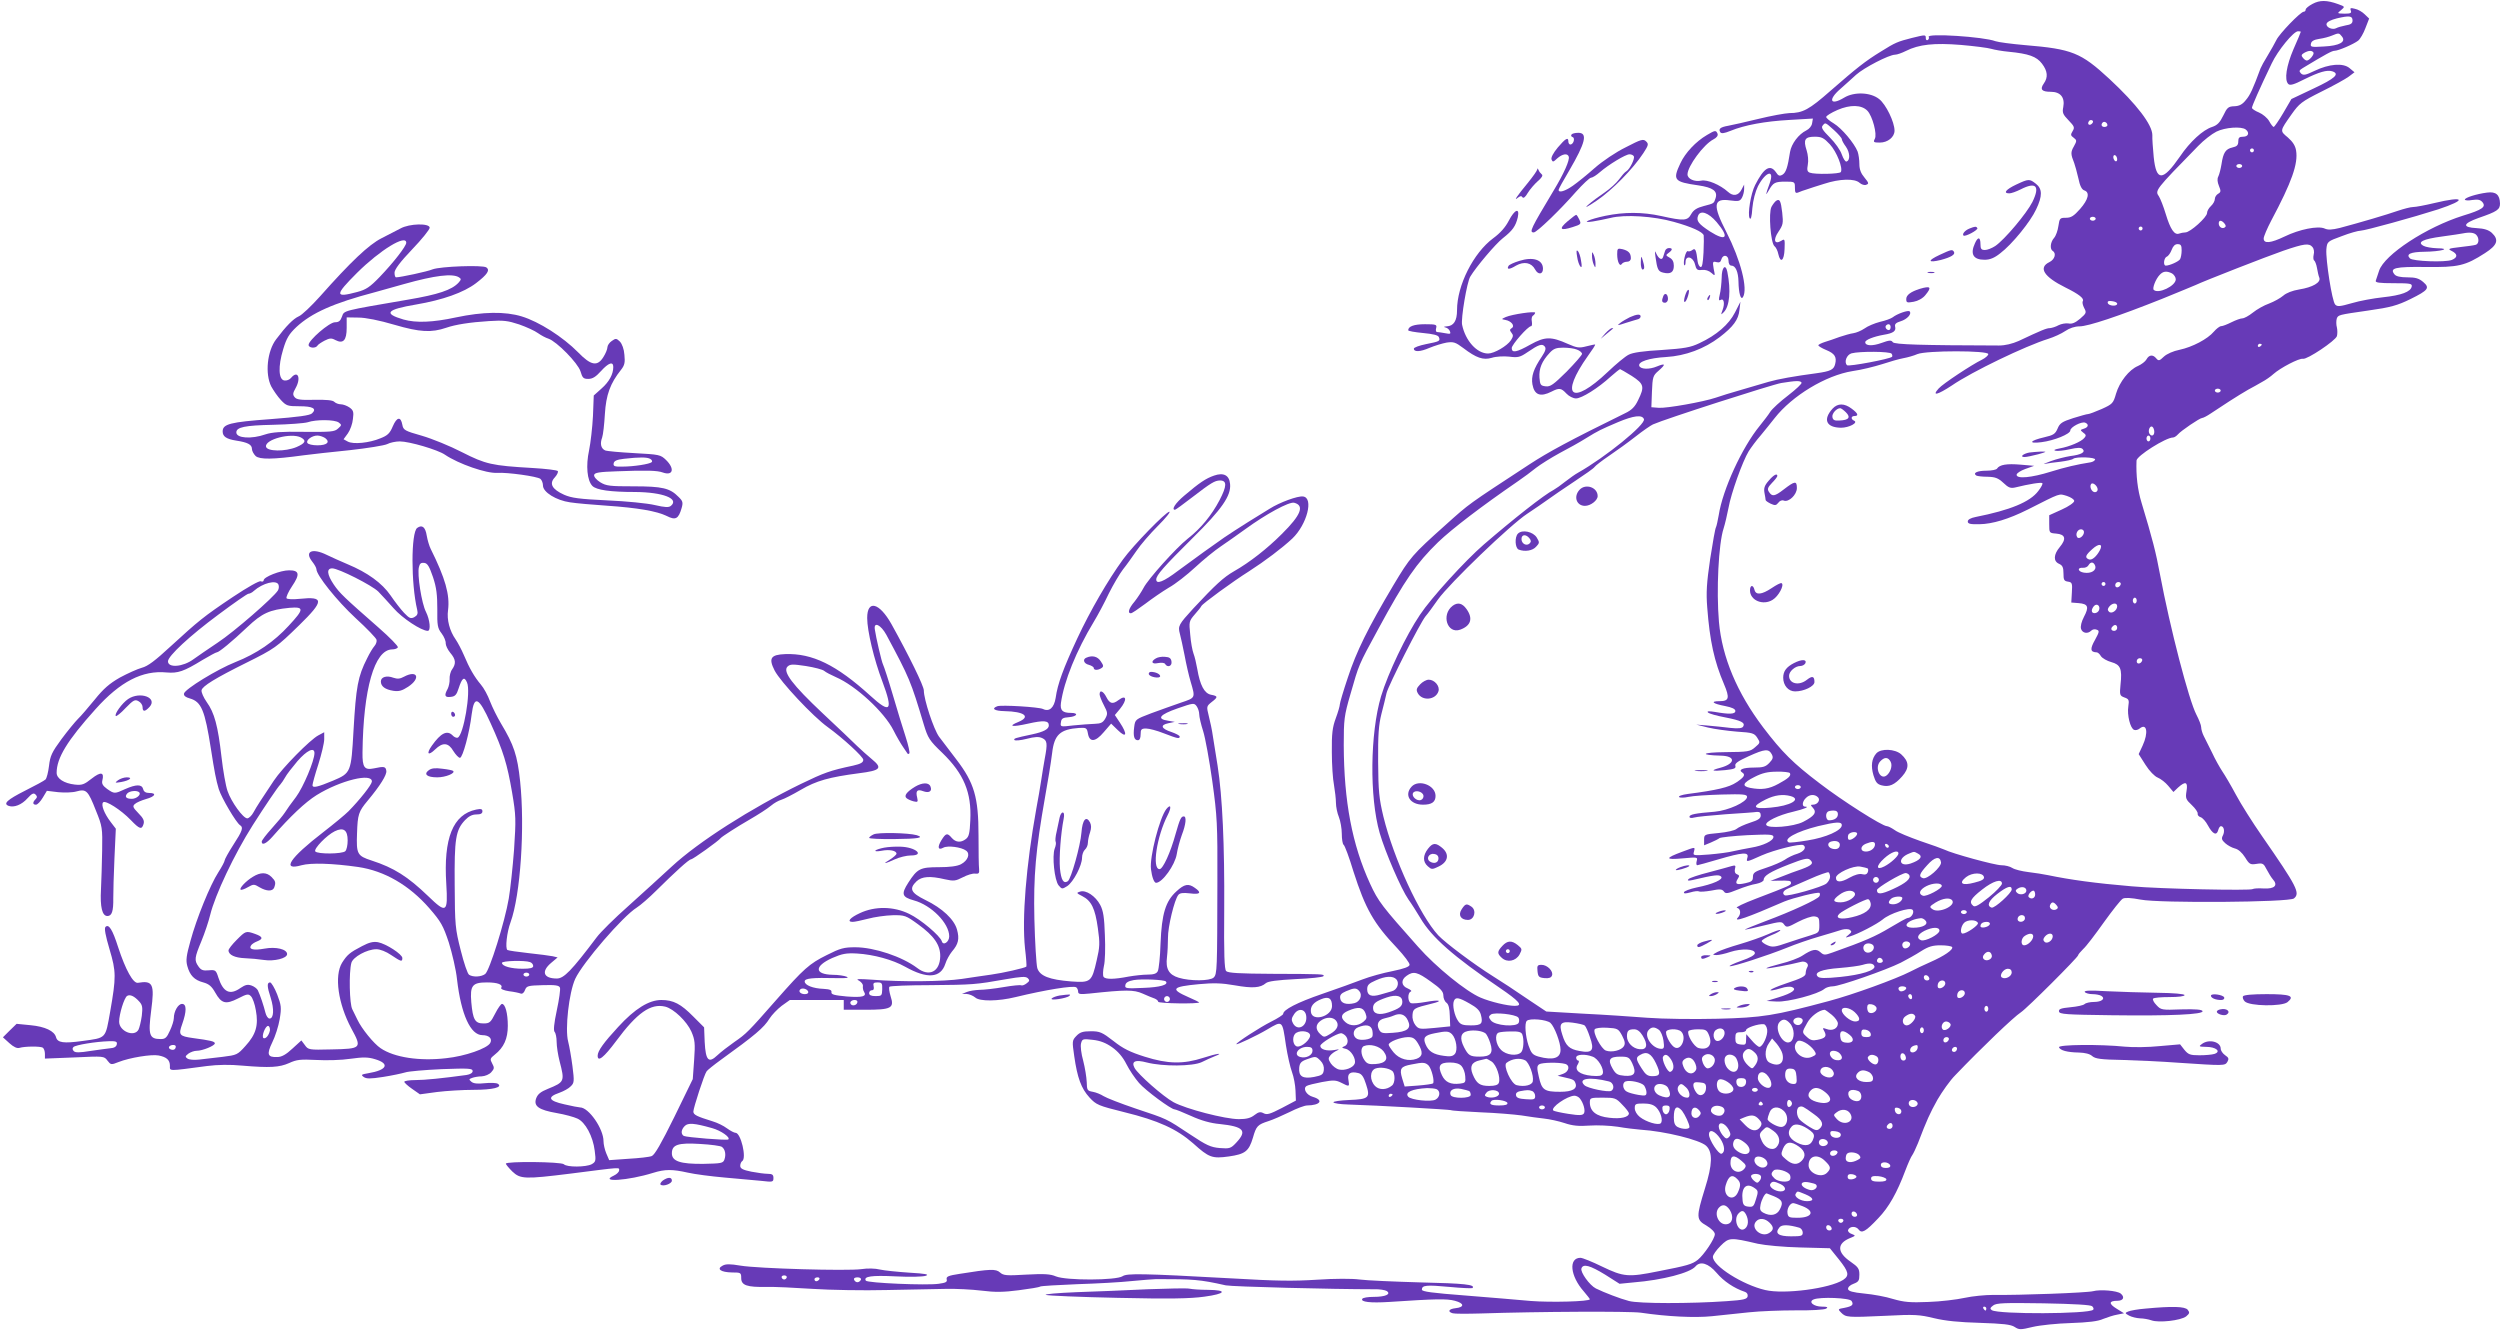 <?xml version="1.0" standalone="no"?>
<!DOCTYPE svg PUBLIC "-//W3C//DTD SVG 20010904//EN"
 "http://www.w3.org/TR/2001/REC-SVG-20010904/DTD/svg10.dtd">
<svg version="1.0" xmlns="http://www.w3.org/2000/svg"
 width="1280pt" height="681pt" viewBox="0 0 1280 681"
 preserveAspectRatio="xMidYMid meet">
<g transform="translate(0,681) scale(0.1,-0.1)"
fill="#673ab7" stroke="none">
<path d="M11840 6790 c-19 -10 -35 -23 -35 -29 0 -6 -4 -11 -10 -11 -17 -1
-125 -113 -140 -145 -8 -16 -28 -52 -45 -80 -17 -27 -33 -57 -36 -65 -40 -108
-53 -136 -75 -162 -18 -23 -34 -31 -59 -32 -31 -1 -37 -6 -57 -48 -17 -35 -30
-49 -57 -58 -47 -15 -113 -75 -165 -152 -88 -127 -121 -128 -134 -2 -4 43 -8
94 -7 112 0 53 -79 157 -220 288 -146 135 -191 153 -432 173 -69 6 -137 15
-151 20 -60 23 -355 42 -342 22 3 -5 1 -12 -5 -16 -5 -3 -10 1 -10 9 0 19 0
19 -70 2 -74 -19 -85 -23 -160 -70 -80 -49 -125 -85 -258 -201 -109 -96 -142
-114 -210 -114 -23 -1 -95 -14 -160 -30 -64 -16 -134 -31 -154 -35 -40 -7 -51
-16 -40 -33 5 -8 20 -6 52 7 73 30 177 49 303 56 l119 7 -4 -24 c-2 -14 -14
-29 -30 -37 -39 -19 -76 -68 -83 -110 -12 -79 -21 -105 -38 -116 -15 -9 -22
-7 -34 12 -30 43 -62 23 -107 -66 -22 -43 -39 -148 -28 -169 6 -10 11 5 14 51
4 42 15 84 29 113 40 76 86 88 60 15 -22 -60 -23 -69 -5 -37 23 40 31 45 87
45 46 0 47 -1 47 -31 0 -26 3 -30 18 -24 9 4 28 11 42 15 14 5 54 18 90 29 79
26 156 28 181 5 10 -9 26 -14 34 -10 15 5 13 10 -9 37 -18 21 -26 42 -26 69 0
21 -4 50 -9 64 -17 43 -82 120 -122 144 -22 13 -39 28 -39 33 0 6 26 22 58 36
65 28 123 27 153 -4 26 -27 51 -121 38 -144 -9 -17 -6 -19 26 -19 40 0 75 28
75 61 0 44 -44 135 -79 162 -44 35 -128 38 -179 7 -71 -43 -85 -12 -19 45 23
20 59 53 80 72 40 36 169 103 200 103 10 0 35 9 55 19 67 34 145 42 282 31 69
-6 139 -15 155 -20 17 -5 57 -12 90 -15 102 -10 142 -24 170 -61 29 -38 32
-70 9 -102 -21 -30 -10 -42 36 -42 50 0 73 -29 64 -78 -6 -29 -2 -38 27 -68
30 -31 32 -37 21 -55 -11 -18 -11 -23 5 -34 17 -13 17 -16 1 -45 -17 -29 -16
-40 2 -85 4 -11 14 -46 21 -77 8 -40 18 -59 31 -63 29 -10 21 -46 -22 -95 -32
-36 -46 -45 -72 -45 -31 0 -33 -2 -39 -42 -3 -23 -13 -51 -22 -61 -19 -21 -23
-57 -7 -67 20 -12 10 -44 -17 -57 -58 -28 -29 -75 82 -130 69 -34 97 -56 89
-70 -4 -6 0 -21 7 -35 13 -24 11 -27 -21 -55 -25 -21 -42 -28 -60 -24 -14 2
-36 -2 -50 -9 -14 -8 -34 -14 -44 -15 -18 0 -42 -10 -161 -66 -32 -14 -68 -23
-100 -23 -398 1 -536 5 -544 17 -7 11 -17 11 -58 -4 -47 -17 -83 -15 -83 4 0
12 44 29 95 38 49 8 64 19 58 42 -3 13 5 20 28 27 33 10 59 38 46 51 -7 7 -63
-12 -87 -31 -8 -6 -37 -17 -65 -23 -27 -7 -63 -22 -79 -34 -16 -11 -42 -22
-57 -24 -15 -2 -46 -11 -70 -19 -24 -9 -59 -21 -76 -26 -18 -6 -33 -13 -33
-17 0 -4 18 -15 40 -24 44 -18 55 -36 46 -72 -7 -29 -24 -37 -96 -47 -113 -15
-197 -30 -245 -44 -27 -8 -90 -26 -140 -41 -49 -14 -108 -32 -130 -40 -65 -22
-252 -55 -292 -52 l-38 3 3 80 c3 74 5 82 33 106 39 34 37 41 -7 23 -40 -17
-85 -15 -91 3 -7 21 50 40 137 45 100 6 196 42 275 102 69 53 96 89 101 139
l5 42 -28 -55 c-31 -61 -94 -116 -182 -157 -46 -22 -76 -27 -193 -35 -92 -5
-149 -13 -169 -24 -17 -8 -65 -48 -107 -88 -186 -177 -249 -125 -101 83 22 30
38 55 36 57 -1 1 -21 -3 -44 -9 -38 -10 -49 -8 -95 12 -87 39 -118 38 -192 -3
-71 -40 -96 -45 -96 -18 0 17 83 112 99 112 5 0 6 11 4 24 -3 13 0 27 6 30 6
4 11 11 11 15 0 9 -117 -8 -150 -22 -24 -11 -24 -11 -3 -15 31 -5 51 -31 33
-42 -11 -7 -11 -11 -1 -24 10 -12 9 -19 -3 -38 -20 -30 -86 -68 -117 -68 -57
0 -116 65 -133 147 -7 30 25 221 42 247 30 50 130 168 166 196 51 40 66 62 77
107 11 52 -16 41 -46 -17 -17 -33 -43 -63 -80 -90 -101 -75 -185 -241 -185
-368 0 -55 -17 -81 -53 -83 -16 -1 -17 -3 -5 -6 9 -2 19 -11 22 -20 5 -13 1
-14 -25 -9 -17 3 -36 6 -41 6 -6 0 -8 9 -5 20 5 18 0 20 -57 20 -56 0 -86 -11
-86 -31 0 -4 34 -10 76 -14 52 -5 77 -11 81 -21 8 -20 5 -22 -66 -36 -34 -7
-62 -17 -62 -23 0 -18 32 -17 80 4 27 11 66 23 88 27 35 5 45 2 85 -28 67 -51
102 -63 146 -50 21 7 61 9 89 6 45 -6 56 -3 94 23 57 39 75 45 88 29 8 -10 4
-23 -15 -52 -42 -62 -55 -101 -48 -142 10 -55 41 -66 98 -37 39 20 49 19 76
-10 13 -14 35 -25 49 -25 29 0 114 53 178 112 24 21 45 38 48 38 2 0 29 -16
60 -35 63 -41 66 -55 32 -124 -16 -34 -33 -51 -67 -67 -285 -140 -392 -198
-490 -262 -319 -209 -303 -197 -429 -310 -171 -153 -181 -165 -266 -307 -131
-220 -190 -340 -234 -474 -23 -68 -41 -130 -41 -137 0 -8 -9 -40 -21 -72 -17
-46 -21 -79 -20 -173 0 -63 5 -139 11 -168 5 -30 10 -71 10 -91 0 -21 7 -54
15 -73 8 -20 15 -59 15 -86 0 -27 4 -52 9 -56 6 -3 29 -65 51 -138 61 -190
103 -265 224 -392 36 -39 65 -77 63 -85 -1 -10 -29 -20 -87 -32 -47 -9 -116
-28 -155 -43 -38 -15 -131 -48 -206 -74 -128 -44 -199 -81 -199 -102 0 -5 -28
-23 -62 -40 -56 -28 -178 -107 -178 -115 0 -6 106 44 158 75 80 47 77 49 96
-81 8 -51 22 -113 31 -137 9 -24 17 -67 18 -95 l2 -51 -72 -38 c-60 -31 -76
-36 -93 -27 -17 9 -26 7 -47 -9 -19 -15 -40 -21 -80 -21 -70 0 -271 52 -335
87 -53 29 -181 142 -199 175 -18 34 3 44 63 28 82 -21 235 -20 281 2 20 10 49
23 64 29 55 21 14 16 -56 -7 -103 -33 -181 -32 -301 6 -73 23 -110 41 -159 80
-58 45 -70 50 -116 50 -41 0 -56 -5 -74 -24 -22 -23 -22 -27 -11 -103 16 -112
36 -166 78 -212 35 -38 45 -42 177 -75 176 -43 271 -87 354 -160 81 -73 97
-79 183 -67 83 12 102 26 123 96 17 60 24 67 80 85 22 7 70 28 107 46 37 19
78 34 90 34 68 1 87 27 30 44 -33 9 -53 43 -32 56 6 4 42 13 79 20 59 11 71
10 99 -4 41 -21 42 -21 36 14 -7 34 10 46 50 36 18 -4 28 -19 40 -57 23 -70
15 -77 -87 -81 -45 -2 -81 -7 -80 -12 2 -5 36 -10 75 -11 159 -5 521 -26 527
-29 4 -3 72 -7 151 -11 80 -3 174 -11 210 -16 36 -6 88 -13 115 -16 28 -3 75
-13 105 -23 41 -14 73 -17 128 -13 40 3 105 0 145 -6 40 -7 92 -13 117 -15
125 -8 302 -52 335 -82 35 -32 33 -96 -6 -220 -45 -146 -45 -159 8 -189 25
-15 43 -33 43 -44 0 -23 -55 -105 -87 -131 -29 -23 -54 -30 -203 -59 -153 -31
-177 -29 -287 24 -51 25 -101 45 -111 45 -62 0 -53 -93 17 -172 17 -20 31 -38
31 -40 0 -12 -200 -17 -302 -9 -62 6 -213 18 -335 28 -170 13 -223 20 -223 30
0 23 23 25 141 14 62 -6 115 -8 118 -6 17 18 -42 24 -264 29 -137 4 -279 10
-315 15 -38 5 -126 5 -215 -1 -128 -8 -202 -7 -445 7 -452 25 -530 26 -552 11
-32 -22 -289 -23 -342 -1 -28 12 -59 14 -151 9 -102 -6 -117 -5 -135 11 -21
19 -50 18 -206 -7 -59 -9 -70 -14 -67 -28 4 -14 -5 -18 -41 -23 -63 -9 -365 4
-373 16 -13 22 28 28 152 22 75 -4 141 -2 155 3 19 7 1 11 -85 16 -60 4 -128
11 -150 16 -23 6 -64 7 -95 2 -72 -10 -530 3 -619 18 -53 9 -75 9 -91 0 -33
-17 -10 -34 48 -35 45 0 47 -1 47 -29 0 -37 30 -47 130 -45 39 1 144 -4 235
-10 91 -6 262 -9 380 -6 118 2 256 5 305 6 50 1 131 -3 180 -9 71 -9 114 -8
191 2 55 7 105 15 110 19 6 3 91 8 190 12 98 3 224 10 279 16 55 5 111 10 125
10 190 0 223 -2 356 -32 34 -7 548 -20 759 -20 28 1 57 -4 65 -9 24 -16 -6
-30 -67 -30 -28 0 -55 -4 -58 -10 -10 -16 41 -22 137 -16 240 16 296 17 337 6
49 -13 50 -33 3 -38 -35 -4 -42 -18 -14 -26 9 -3 73 -3 142 -1 300 10 763 12
821 4 135 -20 276 -27 364 -18 50 5 135 14 190 20 55 6 163 10 240 10 77 -1
147 3 155 9 11 7 6 10 -21 10 -44 0 -72 25 -43 37 33 14 185 8 194 -8 12 -19
4 -27 -36 -35 -35 -6 -35 -7 -17 -25 24 -24 32 -25 225 -16 151 8 176 6 250
-12 58 -14 129 -21 235 -24 119 -4 158 -8 178 -21 23 -15 30 -15 92 0 38 9
126 18 196 20 88 3 140 9 165 21 21 8 53 19 72 22 l35 7 -37 23 c-43 26 -41
41 3 41 31 0 39 19 17 37 -19 15 -105 22 -142 12 -31 -8 -376 -21 -512 -19
-39 0 -104 -6 -145 -15 -41 -9 -124 -19 -186 -21 -93 -4 -124 -1 -180 15 -37
12 -104 24 -148 28 -59 6 -81 12 -83 23 -1 9 9 20 28 27 26 10 30 16 30 47 0
30 -6 39 -45 66 -70 48 -71 93 -3 121 30 12 30 13 9 21 -13 4 -21 14 -19 20 7
20 40 22 54 3 16 -22 36 -11 101 58 54 56 96 131 138 243 14 37 30 73 36 80 5
7 18 34 29 61 45 118 61 153 100 223 24 41 64 98 91 125 137 143 299 298 336
322 31 20 293 282 293 292 0 4 12 18 26 32 15 13 62 75 106 137 44 61 87 116
97 121 11 6 44 4 91 -5 97 -19 761 -14 785 6 33 27 17 59 -164 320 -48 69
-108 164 -133 211 -25 47 -57 101 -70 120 -13 20 -37 62 -52 95 -16 32 -35 71
-43 86 -7 14 -13 34 -13 45 0 10 -11 38 -24 63 -39 74 -135 444 -187 720 -20
109 -39 183 -94 365 -21 68 -29 142 -26 217 1 24 150 118 187 118 6 0 17 7 25
16 15 18 112 84 124 84 5 0 25 10 44 23 20 13 63 41 96 63 33 21 76 48 96 59
20 11 52 28 70 39 19 10 45 28 59 41 36 32 132 82 151 78 21 -5 166 92 174
116 3 11 3 31 0 44 -4 14 -4 34 -1 45 7 20 8 20 161 42 114 16 150 26 217 59
91 45 100 57 65 87 -22 19 -40 24 -81 24 -36 0 -58 5 -66 15 -27 33 3 40 159
38 168 -2 203 6 304 71 64 41 73 68 35 104 -17 15 -39 22 -78 24 -75 4 -71 23
10 52 96 33 110 43 110 74 -1 45 -21 62 -66 56 -55 -7 -114 -26 -114 -36 0 -4
17 -6 38 -2 28 4 41 2 52 -11 20 -24 0 -39 -99 -69 -188 -59 -403 -200 -430
-282 -7 -22 -15 -45 -17 -51 -4 -10 18 -13 91 -13 86 0 96 -2 93 -17 -5 -27
-53 -45 -147 -55 -47 -5 -119 -18 -159 -30 -63 -18 -75 -19 -86 -7 -16 17 -49
230 -45 283 4 39 5 40 79 67 41 16 85 28 97 28 25 1 271 69 396 109 151 50
137 70 -21 32 -46 -11 -94 -20 -107 -20 -13 0 -47 -9 -77 -19 -54 -19 -196
-61 -298 -88 -41 -10 -61 -11 -78 -3 -34 15 -129 -4 -205 -41 -71 -34 -107
-38 -107 -10 0 10 18 52 39 92 105 197 138 291 127 358 -4 25 -17 45 -42 67
-42 35 -42 32 19 119 39 55 51 65 153 116 61 30 124 65 140 77 l29 22 -25 21
c-33 28 -105 22 -180 -14 -46 -22 -57 -24 -69 -13 -11 12 -10 16 10 28 119 72
149 88 162 88 19 0 96 33 121 52 10 8 27 37 37 64 l19 49 -23 22 c-12 12 -34
25 -50 28 -22 6 -26 4 -21 -9 5 -13 -1 -16 -32 -16 -39 1 -39 1 -18 18 21 18
21 18 -15 31 -58 21 -94 21 -131 1z m205 -85 c0 -15 -9 -21 -35 -25 -20 -4
-41 -10 -48 -14 -19 -11 -54 4 -50 22 2 10 22 20 53 28 64 15 80 13 80 -11z
m-265 -58 c0 -2 -16 -41 -37 -88 -37 -86 -48 -158 -27 -179 9 -9 29 -3 80 23
79 39 118 50 145 42 40 -13 16 -36 -95 -88 l-114 -54 -42 -72 c-23 -39 -45
-71 -49 -71 -3 0 -14 13 -23 30 -9 16 -33 36 -52 44 -20 8 -36 19 -36 24 0 9
38 96 101 227 31 66 112 165 135 165 8 0 14 -1 14 -3z m210 -23 c24 -28 -11
-48 -91 -52 -65 -4 -71 -3 -67 14 2 13 15 21 43 25 22 3 51 11 65 17 34 14 36
14 50 -4z m-145 -83 c5 -10 -21 -41 -34 -41 -5 0 -14 6 -20 14 -10 11 -8 17 6
25 23 13 40 14 48 2z m-1134 -364 c-13 -13 -26 -3 -16 12 3 6 11 8 17 5 6 -4
6 -10 -1 -17z m79 -8 c0 -5 -7 -9 -15 -9 -15 0 -20 12 -9 23 8 8 24 -1 24 -14z
m-1400 -25 c22 -20 40 -41 40 -46 0 -6 9 -23 21 -39 21 -30 23 -70 3 -76 -6
-2 -16 14 -24 36 -7 22 -34 60 -61 87 -37 37 -46 51 -37 61 14 17 12 18 58
-23z m2108 3 c21 -16 14 -37 -13 -37 -20 0 -25 -5 -25 -24 0 -19 -7 -26 -30
-31 -35 -8 -47 -26 -56 -86 -4 -24 -11 -52 -16 -62 -7 -13 -5 -29 3 -49 11
-26 10 -32 -4 -40 -9 -5 -17 -17 -17 -27 0 -10 -9 -26 -20 -36 -11 -10 -20
-26 -20 -36 0 -21 -86 -99 -111 -99 -9 0 -24 -3 -32 -6 -24 -9 -45 23 -68 99
-12 40 -28 80 -35 91 -21 31 -23 30 201 259 28 29 69 61 93 73 44 22 128 28
150 11z m-2129 -76 c35 -38 68 -122 56 -142 -7 -10 -134 -13 -159 -3 -13 5
-15 14 -10 41 4 20 1 51 -6 73 -18 55 -9 70 41 70 36 0 47 -6 78 -39z m2171
-31 c0 -5 -4 -10 -10 -10 -5 0 -10 5 -10 10 0 6 5 10 10 10 6 0 10 -4 10 -10z
m-700 -46 c0 -8 -4 -12 -10 -9 -5 3 -10 13 -10 21 0 8 5 12 10 9 6 -3 10 -13
10 -21z m640 -34 c0 -5 -7 -10 -15 -10 -8 0 -15 5 -15 10 0 6 7 10 15 10 8 0
15 -4 15 -10z m-750 -270 c0 -5 -7 -10 -15 -10 -8 0 -15 5 -15 10 0 6 7 10 15
10 8 0 15 -4 15 -10z m659 -24 c8 -10 9 -16 1 -21 -13 -8 -30 3 -30 21 0 18
14 18 29 0z m-419 -26 c0 -5 -4 -10 -10 -10 -5 0 -10 5 -10 10 0 6 5 10 10 10
6 0 10 -4 10 -10z m1708 -32 c16 -16 15 -45 -1 -51 -8 -3 -44 -8 -81 -12 -59
-7 -65 -9 -45 -19 33 -16 34 -34 2 -47 -34 -13 -199 -7 -214 8 -22 22 3 33 74
34 85 1 142 17 64 18 -27 1 -57 6 -68 12 -36 19 -4 35 94 48 50 7 99 14 107
16 34 7 57 4 68 -7z m-1508 -80 c0 -18 -4 -38 -8 -45 -7 -12 -54 -33 -73 -33
-15 0 -10 40 5 46 8 3 19 19 25 35 7 19 17 29 30 29 17 0 21 -6 21 -32z m670
17 c7 -8 10 -25 6 -39 -3 -14 -2 -27 3 -30 4 -3 11 -20 14 -38 3 -18 8 -41 12
-50 9 -24 -34 -49 -103 -60 -36 -6 -66 -18 -82 -32 -14 -12 -46 -30 -72 -40
-26 -9 -63 -30 -84 -47 -20 -16 -44 -29 -53 -29 -9 0 -34 -9 -56 -20 -22 -11
-45 -20 -53 -20 -7 0 -24 -13 -37 -28 -32 -38 -110 -79 -176 -93 -31 -6 -65
-21 -80 -35 -23 -22 -27 -23 -39 -9 -17 21 -37 19 -50 -5 -6 -11 -26 -26 -44
-34 -45 -19 -94 -81 -112 -142 -14 -49 -18 -53 -73 -78 -32 -14 -64 -26 -70
-26 -7 0 -41 -10 -77 -21 -56 -18 -68 -26 -79 -53 -12 -28 -21 -34 -69 -45
-74 -17 -84 -34 -14 -25 65 8 148 42 148 60 0 17 57 47 76 40 20 -8 17 -24 -7
-31 -19 -6 -19 -7 -3 -20 15 -10 16 -16 6 -27 -15 -19 -76 -45 -127 -54 -27
-5 -33 -9 -20 -12 10 -2 43 1 73 8 40 9 57 9 65 1 16 -16 -6 -29 -63 -36 -25
-4 -70 -15 -100 -26 -30 -11 -44 -17 -30 -14 14 3 50 8 80 11 30 4 60 10 65
15 15 12 116 8 112 -4 -2 -6 -12 -12 -23 -14 -70 -11 -130 -25 -204 -48 -99
-31 -175 -38 -175 -16 0 8 20 21 45 30 l45 16 -70 6 c-70 6 -107 0 -120 -20
-3 -6 -28 -11 -55 -11 -47 0 -71 -12 -51 -25 6 -3 32 -6 58 -6 39 -1 54 -7 80
-31 26 -25 37 -29 60 -24 73 18 135 28 140 22 3 -3 -6 -21 -21 -40 -42 -56
-144 -98 -321 -133 -25 -5 -40 -13 -40 -23 0 -12 13 -15 60 -14 66 1 149 26
247 75 174 88 158 82 200 70 21 -7 38 -18 38 -26 0 -8 -28 -28 -64 -44 l-64
-29 0 -45 c0 -46 0 -46 36 -49 47 -4 53 -27 18 -69 -32 -38 -34 -73 -3 -86 17
-8 22 -18 22 -49 0 -33 3 -39 23 -42 21 -3 23 -8 20 -55 l-3 -52 38 -3 c48 -4
54 -19 27 -70 -13 -25 -19 -49 -15 -62 7 -22 34 -27 52 -9 7 7 19 9 28 5 15
-5 14 -11 -9 -53 -26 -46 -24 -62 9 -63 6 0 16 -9 22 -20 7 -10 31 -24 53 -30
47 -13 56 -34 47 -116 -5 -52 -4 -56 20 -65 23 -8 25 -13 20 -46 -7 -43 10
-113 30 -120 7 -3 20 0 28 7 37 30 46 -21 15 -88 l-20 -43 35 -55 c20 -32 47
-59 62 -65 15 -6 40 -25 54 -42 l27 -32 24 23 c38 34 51 29 43 -18 -6 -37 -4
-43 27 -72 18 -17 32 -37 30 -44 -1 -7 5 -15 15 -18 10 -3 27 -22 38 -43 24
-44 44 -53 52 -24 3 12 9 21 14 21 16 0 21 -27 10 -48 -8 -15 -6 -23 12 -39
12 -11 34 -23 49 -27 18 -4 37 -21 53 -46 22 -36 27 -38 59 -33 31 5 36 2 51
-28 10 -19 24 -42 32 -51 28 -31 9 -50 -47 -47 -27 2 -52 0 -56 -3 -9 -9 -479
1 -619 14 -190 16 -317 34 -428 57 -23 5 -69 12 -102 16 -33 4 -70 13 -82 21
-12 8 -37 14 -56 14 -33 0 -252 60 -292 80 -11 5 -66 25 -123 44 -56 20 -116
44 -131 56 -16 11 -34 20 -40 20 -24 0 -231 132 -344 219 -136 103 -193 160
-289 286 -134 177 -211 360 -227 541 -14 161 -2 401 24 479 7 22 18 69 25 105
13 74 72 238 103 289 12 19 39 56 62 82 22 27 54 66 71 88 90 115 262 219 399
241 44 6 112 23 150 35 39 13 88 27 110 31 22 4 54 13 72 21 46 19 363 19 363
0 0 -7 -15 -20 -33 -29 -50 -24 -200 -123 -221 -147 -37 -41 -6 -33 67 15 103
71 378 203 494 239 29 9 68 27 87 40 22 15 49 24 73 24 44 0 200 52 423 141
85 35 162 66 170 70 46 22 369 148 450 176 108 37 132 40 150 19z m-719 -135
c10 -6 19 -20 19 -30 0 -34 -90 -77 -113 -54 -8 8 10 55 30 76 18 20 36 22 64
8z m-281 -155 c0 -15 -43 -12 -48 3 -3 10 4 13 22 10 15 -2 26 -7 26 -13z
m-1160 -120 c0 -8 -4 -15 -9 -15 -13 0 -22 16 -14 24 11 11 23 6 23 -9z m1900
-89 c0 -3 -4 -8 -10 -11 -5 -3 -10 -1 -10 4 0 6 5 11 10 11 6 0 10 -2 10 -4z
m-3506 -26 c14 -5 26 -15 26 -22 0 -6 -36 -47 -79 -91 -67 -66 -83 -78 -107
-75 -26 3 -29 7 -32 45 -3 46 12 83 52 126 20 22 34 27 70 27 25 0 56 -4 70
-10z m1611 -21 c4 -6 5 -13 2 -16 -11 -11 -222 -51 -230 -43 -17 16 -2 54 23
61 41 11 198 10 205 -2z m-461 -148 c3 -5 -28 -34 -68 -65 -41 -31 -82 -69
-92 -84 -9 -15 -34 -47 -54 -72 -91 -111 -190 -327 -210 -457 -5 -28 -11 -56
-14 -62 -4 -5 -17 -79 -30 -163 -18 -123 -21 -172 -15 -248 13 -172 36 -276
86 -393 30 -71 26 -87 -23 -87 -50 0 -35 -13 29 -25 35 -7 52 -15 52 -25 0
-17 -31 -18 -105 -5 -31 5 -42 4 -35 -3 6 -6 45 -17 88 -25 82 -16 104 -27 92
-47 -5 -9 -25 -11 -64 -7 -31 4 -83 9 -116 12 l-60 5 60 -15 c33 -8 100 -17
148 -21 80 -5 89 -8 104 -31 16 -25 16 -26 -11 -49 -25 -22 -36 -24 -154 -25
-119 -1 -135 -15 -20 -18 76 -2 74 -41 -4 -62 -54 -14 -44 -19 25 -12 47 5 56
9 52 22 -4 12 13 24 68 49 84 38 102 39 118 11 9 -17 7 -25 -12 -45 -19 -20
-32 -24 -80 -24 -55 0 -81 -11 -59 -25 18 -11 11 -24 -30 -51 -37 -25 -101
-40 -248 -59 -30 -4 -50 -11 -45 -16 4 -4 26 -4 48 1 22 5 99 10 170 12 110 3
130 1 130 -12 0 -26 -96 -70 -166 -76 -100 -8 -129 -14 -129 -26 0 -6 9 -8 23
-4 12 4 85 11 162 17 77 5 149 10 160 12 14 1 20 -4 20 -18 0 -15 -12 -24 -54
-37 -30 -10 -61 -24 -70 -32 -9 -8 -49 -17 -91 -21 -74 -7 -75 -7 -75 -35 l0
-28 34 14 c19 8 39 18 45 23 6 4 71 11 144 15 113 5 132 4 132 -9 0 -20 -53
-45 -114 -55 -28 -5 -69 -13 -91 -18 -22 -6 -78 -13 -124 -17 -81 -6 -84 -6
-78 14 6 26 10 26 -60 0 -89 -33 -89 -42 1 -34 77 7 79 7 73 -14 -3 -11 -2
-21 3 -21 4 0 53 14 108 30 123 36 157 39 149 10 -7 -25 -8 -26 72 10 66 29
199 62 214 53 18 -11 4 -33 -30 -44 -21 -6 -50 -20 -65 -31 -15 -10 -58 -29
-95 -41 -59 -19 -68 -25 -68 -47 0 -20 -7 -25 -39 -32 -45 -10 -55 -4 -39 22
10 15 9 19 -4 24 -10 4 -13 14 -10 27 5 18 2 20 -16 15 -12 -4 -65 -18 -117
-32 -52 -13 -99 -29 -105 -35 -7 -8 -2 -10 20 -5 114 27 136 29 147 18 14 -14
-40 -39 -126 -56 -33 -7 -62 -18 -64 -24 -2 -8 7 -8 33 -1 19 6 39 8 44 5 5
-3 33 -1 62 4 44 9 56 8 65 -4 9 -13 18 -12 70 9 32 13 76 27 97 30 20 4 37
13 37 20 0 21 32 41 129 79 74 29 96 34 107 25 22 -18 13 -29 -41 -49 -28 -9
-75 -27 -105 -39 l-55 -21 40 1 c58 1 65 0 65 -12 0 -11 -6 -14 -179 -80 -63
-24 -107 -45 -98 -47 20 -4 22 -33 5 -50 -26 -26 46 -1 237 82 46 19 174 51
181 44 3 -4 3 -11 -1 -17 -9 -16 -143 -78 -275 -127 -63 -24 -111 -43 -105
-44 5 0 49 10 98 22 85 21 90 21 102 4 12 -16 17 -15 71 14 33 17 70 30 84 28
22 -3 25 -8 25 -43 0 -39 -1 -40 -45 -54 -25 -7 -78 -25 -118 -38 -63 -22 -77
-24 -102 -13 -17 7 -30 17 -30 22 0 5 23 19 50 30 28 11 48 23 45 26 -2 3 -31
-7 -62 -21 -32 -14 -97 -37 -145 -51 -49 -14 -100 -32 -115 -40 -27 -15 -27
-15 -5 -16 13 0 45 7 71 16 59 19 126 16 126 -6 0 -10 -25 -24 -69 -39 -39
-14 -65 -26 -60 -28 13 -4 192 54 294 95 41 17 116 43 165 57 50 15 102 30
116 35 15 4 33 4 40 -1 11 -8 10 -12 -6 -25 -19 -16 -19 -16 5 -9 44 13 139
63 169 87 37 32 139 64 153 50 12 -12 -6 -42 -24 -42 -6 0 -47 -23 -92 -50
-73 -44 -130 -69 -294 -127 -39 -14 -44 -14 -62 2 -21 19 -42 15 -92 -18 -18
-12 -68 -31 -110 -41 -43 -11 -76 -21 -74 -24 4 -3 123 19 176 33 23 7 44 -10
34 -26 -5 -8 -9 -22 -9 -33 0 -14 -21 -25 -100 -51 -92 -31 -112 -50 -24 -24
20 7 45 9 54 5 28 -11 1 -31 -68 -52 l-62 -19 53 -3 c55 -3 212 38 243 65 8 7
28 13 43 13 34 0 272 83 348 121 31 16 78 42 104 59 38 24 59 30 100 30 29 0
55 -4 59 -9 7 -13 -41 -46 -112 -77 -32 -14 -78 -36 -103 -49 -72 -37 -294
-118 -415 -150 -283 -76 -341 -85 -570 -91 -126 -3 -280 -1 -360 5 -77 6 -225
16 -329 21 l-189 11 -81 54 c-119 80 -115 78 -191 126 -99 62 -244 171 -281
210 -95 103 -228 392 -281 608 -22 92 -26 130 -27 281 -1 139 3 189 17 245 10
39 22 86 26 106 9 39 173 362 200 394 10 11 38 49 63 85 59 83 373 385 458
440 36 24 83 56 105 72 22 16 83 58 136 93 53 35 100 68 103 74 4 6 37 32 74
57 37 25 98 69 135 98 38 30 79 58 90 63 62 28 610 204 657 212 75 12 98 13
104 2z m2146 -41 c0 -5 -7 -10 -15 -10 -8 0 -15 5 -15 10 0 6 7 10 15 10 8 0
15 -4 15 -10z m-2953 -146 c10 -27 -197 -195 -337 -274 -15 -8 -44 -29 -66
-46 -21 -17 -48 -36 -59 -42 -49 -25 -206 -149 -358 -280 -96 -83 -270 -274
-327 -360 -72 -107 -163 -298 -199 -417 -56 -189 -60 -515 -7 -700 28 -97 110
-287 147 -340 16 -22 43 -65 61 -95 58 -99 171 -198 404 -356 103 -70 124 -94
80 -94 -39 0 -126 21 -175 42 -74 31 -229 157 -320 260 -186 209 -204 232
-246 323 -92 200 -134 422 -135 710 0 131 2 150 34 260 45 156 39 144 143 335
136 251 195 336 306 444 72 69 224 185 406 310 31 21 74 53 96 71 22 17 76 51
120 75 44 23 105 57 135 76 65 40 74 44 165 83 79 33 123 39 132 15z m2613
-65 c0 -20 -15 -26 -25 -9 -9 15 3 43 15 35 5 -3 10 -15 10 -26z m-20 -34 c0
-8 -4 -15 -10 -15 -5 0 -10 7 -10 15 0 8 5 15 10 15 6 0 10 -7 10 -15z m-270
-261 c0 -8 -6 -14 -14 -14 -16 0 -29 27 -20 41 8 13 34 -9 34 -27z m-70 -218
c0 -20 -26 -40 -35 -26 -10 16 2 40 20 40 8 0 15 -6 15 -14z m81 -94 c-18 -33
-41 -52 -56 -46 -22 9 -18 21 18 53 34 31 56 27 38 -7z m-24 -78 c9 -24 -20
-42 -57 -36 -33 5 -36 28 -4 25 10 -1 23 5 27 13 11 19 26 18 34 -2z m53 -94
c0 -5 -4 -10 -10 -10 -5 0 -10 5 -10 10 0 6 5 10 10 10 6 0 10 -4 10 -10z m78
-2 c-6 -18 -28 -21 -28 -4 0 9 7 16 16 16 9 0 14 -5 12 -12z m82 -83 c0 -8 -4
-15 -10 -15 -5 0 -10 7 -10 15 0 8 5 15 10 15 6 0 10 -7 10 -15z m-193 -49
c-8 -19 -37 -21 -37 -3 0 7 5 18 12 25 15 15 33 -1 25 -22z m93 20 c0 -22 -29
-41 -42 -28 -8 8 -8 15 2 27 16 19 40 20 40 1z m0 -111 c0 -8 -7 -15 -15 -15
-16 0 -20 12 -8 23 11 12 23 8 23 -8z m128 -167 c-6 -18 -28 -21 -28 -4 0 9 7
16 16 16 9 0 14 -5 12 -12z m-1804 -576 c8 -13 -6 -27 -58 -55 -49 -27 -86
-32 -145 -21 -45 9 -38 26 22 56 39 20 68 27 114 27 34 1 64 -3 67 -7z m56
-72 c0 -5 -7 -10 -15 -10 -8 0 -15 5 -15 10 0 6 7 10 15 10 8 0 15 -4 15 -10z
m-52 -46 c58 -16 -1 -50 -102 -59 -92 -9 -100 5 -25 42 45 22 86 28 127 17z
m140 -6 c14 -14 -2 -38 -26 -38 -13 0 -13 -2 1 -17 20 -23 7 -41 -51 -71 -49
-25 -182 -36 -189 -15 -6 16 63 50 138 67 58 14 86 26 61 26 -17 0 -15 26 4
44 18 19 45 21 62 4z m102 -87 c0 -19 -18 -31 -46 -31 -14 0 -20 31 -7 43 3 4
17 7 30 7 16 0 23 -6 23 -19z m20 -56 c0 -27 -81 -63 -175 -78 -49 -8 -93 -13
-97 -10 -30 17 39 55 150 83 96 23 122 24 122 5z m78 -47 c-6 -16 -36 -34 -44
-26 -3 4 -4 14 -1 23 7 17 51 21 45 3z m-88 -53 c0 -19 -17 -27 -40 -20 -25 8
-26 32 -2 37 24 6 42 -2 42 -17z m180 2 c0 -20 -22 -37 -47 -37 -30 0 -30 28
0 40 32 13 47 12 47 -3z m71 -10 c-1 -12 -15 -9 -19 4 -3 6 1 10 8 8 6 -3 11
-8 11 -12z m49 -37 c0 -13 -39 -49 -72 -66 -43 -22 -44 2 -1 41 36 33 73 46
73 25z m101 -1 c26 -14 11 -33 -38 -50 -61 -20 -69 27 -8 51 27 11 24 11 46
-1z m117 -44 c3 -24 -72 -90 -93 -81 -23 8 -18 22 22 66 38 43 66 49 71 15z
m-376 -31 c4 -3 4 -12 1 -20 -4 -10 -13 -14 -28 -10 -15 4 -39 -3 -66 -18 -43
-25 -69 -25 -69 0 0 23 90 64 125 57 17 -3 33 -7 37 -9z m-192 -43 c0 -10 -8
-25 -18 -34 -19 -18 -201 -69 -214 -61 -15 9 -8 24 15 34 12 5 62 27 112 49
49 22 93 37 97 35 4 -3 8 -13 8 -23z m405 9 c11 -18 -17 -42 -83 -72 -61 -28
-82 -29 -82 -5 0 12 125 86 147 87 6 0 15 -5 18 -10z m383 -11 c2 -11 -12 -19
-49 -28 -63 -17 -83 -4 -43 28 32 25 87 25 92 0z m-538 -14 c0 -8 -7 -15 -15
-15 -8 0 -15 7 -15 15 0 8 7 15 15 15 8 0 15 -7 15 -15z m630 -19 c0 -8 -30
-40 -67 -70 -50 -40 -71 -52 -80 -44 -23 19 -14 37 45 83 57 45 102 58 102 31z
m-308 -11 c3 -14 -80 -58 -97 -51 -25 9 -17 31 18 49 34 17 76 18 79 2z m358
-19 c0 -18 -88 -98 -103 -93 -27 9 -15 36 29 70 50 39 74 46 74 23z m75 -6 c0
-18 -33 -26 -48 -11 -9 9 -8 14 3 21 21 14 45 8 45 -10z m-879 -12 c11 -18
-34 -48 -72 -48 -41 0 -43 12 -6 39 30 23 67 27 78 9z m924 -8 c0 -19 -20 -27
-33 -13 -8 7 11 33 24 33 5 0 9 -9 9 -20z m-680 -18 c0 -15 -24 -32 -47 -32
-25 0 -29 10 -11 28 13 13 58 16 58 4z m-162 -28 c4 -30 -30 -55 -95 -70 -59
-14 -89 -6 -66 17 17 17 137 78 148 75 6 -1 11 -11 13 -22z m418 15 c17 -28
-71 -67 -102 -44 -17 12 -15 14 16 34 38 23 75 27 86 10z m533 -23 c9 -10 9
-16 1 -21 -17 -11 -40 3 -34 20 8 19 18 19 33 1z m-459 -36 c0 -5 -7 -10 -15
-10 -8 0 -15 5 -15 10 0 6 7 10 15 10 8 0 15 -4 15 -10z m296 -39 c-10 -16
-36 -13 -36 3 0 17 21 27 34 16 4 -5 5 -13 2 -19z m-507 -5 c16 -19 -14 -36
-63 -36 -65 0 -31 42 40 49 6 0 17 -5 23 -13z m268 -12 c4 -11 -58 -54 -78
-54 -15 0 -10 37 7 55 18 18 65 17 71 -1z m61 -6 c-5 -15 -48 -24 -48 -10 0
14 12 22 33 22 10 0 17 -5 15 -12z m-258 -33 c0 -19 -74 -57 -94 -49 -26 10
-18 30 17 48 41 20 77 21 77 1z m480 -29 c0 -19 -27 -46 -46 -46 -20 0 -17 37
4 49 24 15 42 13 42 -3z m100 0 c0 -22 -29 -41 -42 -28 -8 8 -8 15 2 27 16 19
40 20 40 1z m-730 -40 c0 -15 -24 -28 -34 -19 -13 14 -5 33 14 33 11 0 20 -6
20 -14z m-187 -10 c7 -19 -18 -40 -38 -32 -15 6 -20 28 -8 39 12 12 41 7 46
-7z m605 -48 c4 -19 -27 -33 -41 -19 -7 7 -6 16 3 26 15 18 34 15 38 -7z
m-558 -29 c0 -5 -7 -9 -15 -9 -15 0 -20 12 -9 23 8 8 24 -1 24 -14z m-43 -26
c7 -21 -68 -44 -175 -55 -78 -8 -107 -7 -115 2 -21 21 19 37 113 44 49 4 101
11 117 16 35 11 55 8 60 -7z m703 -32 c0 -20 -32 -37 -50 -26 -16 10 8 45 30
45 13 0 20 -7 20 -19z m-2974 -47 c50 -35 64 -51 64 -71 0 -14 7 -31 16 -37
11 -8 16 -30 17 -67 l2 -54 -80 -8 c-75 -7 -81 -7 -98 14 -11 14 -17 35 -15
53 3 32 7 35 97 57 64 15 43 22 -29 9 -34 -6 -68 -9 -76 -6 -17 7 -18 53 -1
59 7 3 0 9 -15 16 -34 13 -37 44 -6 65 35 25 55 20 124 -30z m2552 18 c2 -7
-3 -12 -12 -12 -9 0 -16 7 -16 16 0 17 22 14 28 -4z m-2728 -7 c16 -19 4 -53
-23 -60 -12 -3 -39 -11 -59 -17 -47 -14 -68 -5 -68 27 0 21 8 30 43 45 50 23
90 25 107 5z m2810 -20 c0 -16 -27 -32 -37 -22 -3 4 -3 13 0 22 8 20 37 20 37
0z m-200 -24 c0 -11 -26 -22 -34 -14 -12 12 -5 23 14 23 11 0 20 -4 20 -9z
m-2800 -16 c17 -20 3 -54 -25 -61 -41 -10 -70 -1 -73 24 -3 17 4 26 30 37 42
18 53 18 68 0z m3100 -10 c0 -16 -27 -32 -37 -22 -3 4 -3 13 0 22 8 20 37 20
37 0z m-2880 -44 c0 -24 -15 -35 -70 -54 -50 -17 -80 -8 -80 22 0 24 15 35 70
54 50 17 80 8 80 -22z m2610 23 c0 -8 -4 -12 -10 -9 -5 3 -10 10 -10 16 0 5 5
9 10 9 6 0 10 -7 10 -16z m-2970 -45 c0 -53 -101 -82 -108 -31 -4 29 12 50 52
66 38 16 56 5 56 -35z m704 13 c36 -20 52 -35 58 -57 12 -46 4 -55 -51 -55
-40 0 -53 4 -65 22 -19 26 -31 82 -22 103 8 21 24 19 80 -13z m2084 -23 c3
-17 -23 -33 -39 -23 -5 3 -9 14 -9 25 0 15 6 20 22 17 13 -2 24 -10 26 -19z
m572 -4 c0 -8 -4 -15 -10 -15 -5 0 -10 7 -10 15 0 8 5 15 10 15 6 0 10 -7 10
-15z m-3189 -22 c9 -24 7 -30 -11 -45 -28 -23 -68 -23 -92 -1 -27 24 -22 42
15 58 51 22 76 19 88 -12z m2505 5 c30 -29 31 -48 2 -48 -24 0 -68 36 -68 57
0 21 40 15 66 -9z m-2808 -21 c6 -52 -45 -79 -68 -36 -9 16 -8 26 5 45 22 35
59 29 63 -9z m2691 7 c17 -14 31 -34 31 -44 0 -26 -28 -40 -57 -29 -22 8 -23
7 -12 -12 13 -25 5 -35 -36 -43 -23 -5 -36 -2 -53 14 -27 25 -27 23 1 73 18
33 60 65 89 67 3 0 20 -12 37 -26z m-1606 -13 c5 -5 7 -17 3 -27 -9 -24 -123
-16 -143 12 -12 16 -12 20 1 30 18 12 123 1 139 -15z m-565 -15 c20 -41 -1
-59 -77 -64 -52 -4 -60 -2 -70 16 -15 28 -4 51 28 58 14 3 35 9 46 14 33 15
59 7 73 -24z m2597 23 c8 -13 -23 -49 -42 -49 -23 0 -28 32 -8 46 23 17 41 18
50 3z m-2965 -24 c18 -22 8 -47 -28 -68 -31 -19 -34 -19 -52 -2 -26 24 -25 50
2 69 28 20 62 20 78 1z m2390 0 c0 -9 -7 -18 -16 -22 -18 -7 -39 11 -30 26 11
17 46 13 46 -4z m-1292 -12 c21 -19 52 -101 52 -138 0 -43 -38 -55 -112 -35
-31 9 -38 17 -52 57 -16 48 -21 114 -9 126 14 15 101 7 121 -10z m1226 -2 c25
-27 26 -80 3 -95 -37 -23 -87 70 -55 102 17 17 32 15 52 -7z m-1050 -12 c5 -4
17 -30 26 -58 25 -69 13 -85 -53 -72 -52 9 -71 27 -88 83 -19 58 -9 70 53 62
29 -4 57 -10 62 -15z m1872 9 c9 -15 -27 -41 -39 -29 -13 13 -1 41 17 41 8 0
18 -5 22 -12z m-938 -30 c4 -30 -23 -88 -40 -88 -6 0 -24 15 -39 33 l-28 32
-1 -28 c0 -25 -3 -28 -27 -25 -24 3 -28 8 -28 33 0 26 4 30 28 30 15 -1 27 5
27 11 0 12 63 33 90 30 8 0 16 -13 18 -28z m-2022 -2 c3 -14 3 -29 0 -34 -9
-15 -59 -21 -78 -11 -25 14 -22 48 5 59 41 17 66 12 73 -14z m1279 -28 c15
-29 17 -42 9 -55 -13 -21 -62 -33 -92 -22 -24 9 -68 92 -57 109 4 6 30 10 63
8 54 -3 58 -5 77 -40z m189 29 c9 -7 20 -32 23 -55 5 -35 3 -42 -11 -42 -46 0
-91 65 -66 95 15 18 31 19 54 2z m336 -16 c0 -20 -19 -41 -36 -41 -22 0 -28
42 -9 56 21 16 45 8 45 -15z m1020 14 c0 -8 -4 -15 -10 -15 -5 0 -10 7 -10 15
0 8 5 15 10 15 6 0 10 -7 10 -15z m-2244 -16 c6 -5 17 -27 24 -49 17 -52 3
-70 -54 -70 -50 0 -58 6 -80 48 -24 47 -18 75 19 83 33 7 74 1 91 -12z m804
-11 c29 -47 23 -74 -15 -70 -35 3 -65 34 -65 66 0 29 8 36 37 36 16 0 30 -11
43 -32z m198 20 c28 -28 2 -95 -31 -82 -19 7 -47 54 -47 79 0 18 60 21 78 3z
m142 -18 c20 -49 -4 -79 -53 -66 -24 6 -62 70 -52 87 4 5 26 9 49 9 39 0 45
-3 56 -30z m828 8 c3 -13 -3 -18 -22 -18 -20 0 -26 5 -26 21 0 15 5 20 22 17
13 -2 24 -11 26 -20z m-2871 -5 c8 -20 -41 -66 -66 -61 -20 4 -27 44 -11 64
17 20 69 18 77 -3z m727 2 c22 -23 31 -82 15 -101 -10 -12 -24 -15 -56 -10
-54 7 -79 23 -94 59 -15 35 -4 47 48 57 59 12 70 11 87 -5z m360 -1 c10 -26 7
-79 -6 -92 -21 -21 -77 -14 -103 13 -27 26 -34 80 -12 88 6 3 35 6 63 6 39 1
53 -3 58 -15z m1677 -3 c28 -23 16 -45 -22 -39 -18 2 -25 10 -27 31 -4 33 15
36 49 8z m-2583 -3 c18 -18 15 -48 -5 -55 -15 -6 -14 -8 7 -13 27 -6 55 -52
46 -76 -8 -21 -51 -37 -80 -30 -14 3 -33 18 -42 31 -14 21 -14 28 -3 41 7 9
22 20 34 25 15 7 12 8 -12 3 -40 -7 -73 3 -73 21 0 14 82 63 106 65 5 0 15 -5
22 -12z m372 -40 c27 -45 25 -67 -7 -79 -41 -15 -88 -2 -117 32 -14 17 -26 35
-26 40 0 15 60 38 98 39 26 0 36 -6 52 -32z m2718 20 c-6 -18 -28 -21 -28 -4
0 9 7 16 16 16 9 0 14 -5 12 -12z m-4284 -40 c30 -21 55 -50 73 -86 15 -30 44
-73 65 -97 34 -39 164 -135 182 -135 5 0 43 -15 85 -34 50 -23 100 -37 146
-41 123 -13 142 -34 85 -95 -28 -30 -34 -32 -85 -28 -46 4 -68 14 -152 70
-124 82 -113 77 -278 132 -77 26 -151 55 -165 64 -14 9 -38 19 -55 22 -28 5
-30 8 -31 50 -1 25 -9 74 -18 109 -10 35 -15 75 -11 89 6 23 9 24 60 18 38 -4
68 -16 99 -38z m3432 -33 c12 -50 -19 -70 -67 -45 -24 13 -26 66 -2 99 l16 24
24 -27 c12 -15 26 -38 29 -51z m163 16 c12 -18 11 -22 -12 -32 -52 -24 -114
40 -75 79 14 14 64 -14 87 -47z m-2205 -4 c28 -38 13 -61 -42 -65 -32 -2 -43
1 -56 20 -19 27 -21 64 -3 72 32 13 80 0 101 -27z m2734 16 c-4 -22 -38 -30
-38 -10 0 14 13 24 33 26 5 1 7 -7 5 -16z m-3098 -13 c0 -23 -33 -40 -62 -32
-39 10 -11 52 34 52 21 0 28 -5 28 -20z m3300 12 c0 -13 -12 -22 -22 -16 -10
6 -1 24 13 24 5 0 9 -4 9 -8z m-1038 -19 c22 -19 23 -42 4 -68 -14 -19 -15
-19 -35 -1 -27 25 -35 54 -21 71 16 19 29 19 52 -2z m436 -5 c22 -22 14 -40
-15 -36 -34 4 -48 48 -16 48 11 0 24 -5 31 -12z m-940 -51 c26 -55 23 -67 -18
-67 -24 0 -35 8 -55 40 -30 47 -31 56 -7 69 33 20 56 8 80 -42z m302 15 c0
-21 -19 -42 -37 -42 -8 0 -18 12 -24 27 -8 22 -7 30 7 40 21 15 54 0 54 -25z
m978 15 c2 -10 -3 -17 -12 -17 -10 0 -16 9 -16 21 0 24 23 21 28 -4z m-1604 3
c29 -10 60 -64 52 -87 -5 -12 -18 -14 -57 -11 -62 6 -90 29 -71 58 7 12 8 20
2 20 -5 0 -10 7 -10 15 0 17 45 20 84 5z m402 -15 c17 -27 16 -56 -4 -63 -14
-4 -46 63 -37 78 10 16 24 11 41 -15z m334 6 c26 -50 -3 -90 -40 -56 -20 18
-27 55 -13 68 13 14 43 7 53 -12z m719 10 c14 -9 9 -41 -7 -41 -17 0 -45 27
-38 38 9 14 26 15 45 3z m-2848 -22 c13 -13 19 -30 17 -47 -3 -23 -9 -28 -50
-36 -58 -11 -80 3 -76 47 2 24 10 33 38 43 47 17 47 17 71 -7z m1596 -13 c23
-50 13 -68 -39 -64 -35 3 -45 8 -61 36 -27 46 -17 62 38 62 42 0 47 -3 62 -34z
m324 -4 c7 -19 6 -29 -4 -39 -18 -19 -46 -6 -58 26 -8 20 -7 28 6 38 22 16 44
6 56 -25z m-1044 13 c25 -17 47 -83 37 -109 -4 -11 -19 -16 -49 -16 -48 0 -65
12 -85 60 -16 40 -5 62 36 71 16 4 31 7 34 8 3 0 15 -6 27 -14z m172 6 c20
-11 45 -78 39 -107 -3 -20 -43 -30 -83 -20 -28 7 -70 100 -52 114 28 22 69 27
96 13z m-495 -26 c16 -17 32 -82 23 -92 -4 -3 -38 -8 -76 -11 l-69 -5 -13 42
c-15 50 -7 61 48 71 59 12 70 11 87 -5z m169 -3 c9 -10 18 -33 19 -52 3 -32 0
-35 -26 -38 -49 -6 -76 7 -93 42 -23 49 -13 66 40 66 30 0 49 -6 60 -18z m530
11 c27 -7 21 -40 -10 -51 l-28 -10 30 -7 c50 -11 55 -14 61 -30 12 -29 -15
-45 -78 -45 -81 0 -94 9 -109 76 -11 47 -10 57 2 65 14 9 99 11 132 2z m-885
-36 c16 -12 16 -62 -1 -75 -27 -23 -65 -24 -86 -3 -29 29 -28 79 1 90 24 9 67
3 86 -12z m2256 1 c8 -13 7 -21 -1 -29 -16 -16 -63 4 -63 25 0 29 46 32 64 4z
m-186 -30 c3 -32 0 -38 -15 -38 -25 0 -43 19 -43 45 0 28 9 37 35 33 15 -2 21
-12 23 -40z m373 22 c10 -6 19 -20 19 -30 0 -16 -7 -20 -34 -20 -41 0 -65 23
-46 45 15 18 34 19 61 5z m-517 -22 c21 -29 20 -58 -1 -58 -22 0 -53 29 -53
50 0 36 31 41 54 8z m-816 -25 c22 -5 31 -36 12 -48 -15 -9 -123 13 -138 29
-35 34 26 44 126 19z m637 -39 c0 -23 -48 -32 -71 -13 -17 14 -19 56 -1 62 20
8 72 -27 72 -49z m65 37 c0 -20 -17 -31 -37 -24 -7 3 -13 13 -13 24 0 14 7 19
25 19 18 0 25 -5 25 -19z m-522 -19 c6 -9 12 -25 12 -35 0 -17 -5 -19 -41 -13
-23 4 -50 11 -60 17 -21 11 -25 45 -6 52 22 8 82 -5 95 -21z m317 -11 c0 -35
-30 -51 -49 -26 -9 11 -16 28 -16 38 0 15 7 18 33 15 26 -2 32 -7 32 -27z
m-195 0 c24 -46 6 -62 -45 -39 -24 11 -33 37 -18 51 13 14 53 6 63 -12z m92 2
c20 -17 25 -53 7 -53 -35 0 -63 42 -42 63 9 10 15 9 35 -10z m-1278 -9 c22 -9
20 -41 -4 -54 -24 -13 -126 -2 -140 15 -19 23 21 40 97 44 17 0 38 -2 47 -5z
m168 -10 c5 -3 8 -12 8 -20 0 -19 -96 -20 -103 0 -9 23 15 38 53 31 19 -4 38
-9 42 -11z m1478 6 c0 -5 -7 -10 -15 -10 -8 0 -15 5 -15 10 0 6 7 10 15 10 8
0 15 -4 15 -10z m344 -11 c51 -40 24 -70 -45 -50 -40 12 -51 35 -27 59 18 18
42 15 72 -9z m-1669 -9 c0 -16 -37 -25 -62 -16 -13 5 -13 9 -2 22 15 19 64 15
64 -6z m169 14 c9 -3 16 -15 16 -26 0 -17 -6 -19 -47 -16 -35 2 -49 7 -51 20
-2 11 5 18 20 21 38 7 46 7 62 1z m1670 0 c18 -7 22 -39 6 -49 -15 -9 -47 3
-54 21 -11 29 11 42 48 28z m-2384 -18 c0 -3 -4 -8 -10 -11 -5 -3 -10 -1 -10
4 0 6 5 11 10 11 6 0 10 -2 10 -4z m958 -19 c19 -23 30 -63 22 -77 -7 -11 -22
-12 -80 -3 -39 6 -74 14 -77 17 -16 15 71 75 108 76 9 0 21 -6 27 -13z m218
-33 c19 -19 34 -39 34 -44 0 -20 -41 -30 -100 -23 -67 7 -100 33 -100 79 0 23
3 24 66 24 63 0 68 -2 100 -36z m-588 9 c2 -9 -10 -13 -42 -13 -43 0 -55 7
-39 24 12 11 76 2 81 -11z m1457 -3 c0 -7 -6 -15 -12 -17 -8 -3 -13 4 -13 17
0 13 5 20 13 18 6 -3 12 -11 12 -18z m643 3 c5 -17 -26 -29 -40 -15 -6 6 -7
15 -3 22 9 14 37 9 43 -7z m-793 -3 c3 -5 -1 -10 -10 -10 -9 0 -13 5 -10 10 3
6 8 10 10 10 2 0 7 -4 10 -10z m-545 -20 c23 -23 36 -68 23 -81 -12 -12 -74 6
-107 32 -15 12 -26 30 -26 45 0 22 4 24 45 24 31 0 51 -6 65 -20z m-570 0 c0
-5 -7 -10 -15 -10 -8 0 -15 5 -15 10 0 6 7 10 15 10 8 0 15 -4 15 -10z m638
-12 c-2 -13 -10 -23 -18 -23 -8 0 -16 10 -18 23 -3 17 2 22 18 22 16 0 21 -5
18 -22z m266 16 c19 -7 21 -28 4 -42 -17 -13 -58 3 -58 22 0 21 26 31 54 20z
m474 -39 c44 -31 52 -54 27 -75 -12 -10 -21 -8 -50 10 -20 12 -42 29 -50 37
-18 18 -20 60 -2 66 14 5 19 3 75 -38z m-676 18 c15 -20 38 -68 38 -83 0 -13
-36 -13 -61 0 -14 8 -19 21 -19 49 0 53 15 65 42 34z m88 2 c10 -12 10 -18 0
-29 -14 -18 -40 -10 -40 13 0 32 20 40 40 16z m432 -2 c30 -27 21 -83 -13 -83
-22 0 -69 28 -69 40 0 5 4 20 10 34 11 30 44 35 72 9z m603 -3 c0 -22 -29 -18
-33 3 -3 14 1 18 15 15 10 -2 18 -10 18 -18z m-262 -11 c27 -43 -33 -68 -69
-28 -18 20 -18 21 1 35 24 18 54 15 68 -7z m-467 -30 c14 -15 16 -24 8 -37
-18 -28 -47 -25 -78 7 l-29 30 24 10 c37 15 54 13 75 -10z m-156 -51 c12 -22
12 -30 2 -40 -11 -11 -17 -9 -33 11 -10 13 -19 32 -19 43 0 28 31 19 50 -14z
m419 -7 c17 -13 22 -23 16 -39 -11 -38 -40 -45 -85 -22 -44 22 -53 55 -25 84
17 17 53 8 94 -23z m421 24 c0 -8 -7 -15 -15 -15 -16 0 -20 12 -8 23 11 12 23
8 23 -8z m-609 -26 c32 -23 38 -58 14 -83 -20 -20 -58 -4 -74 31 -15 32 -14
39 5 57 20 20 20 20 55 -5z m-273 -39 c23 -35 26 -70 6 -77 -14 -5 -64 71 -64
98 0 31 30 20 58 -21z m617 20 c0 -23 -49 -20 -53 3 -3 15 2 18 25 15 17 -2
28 -9 28 -18z m-491 -41 c45 -36 22 -76 -29 -49 -27 15 -37 33 -29 55 8 21 26
19 58 -6z m424 4 c5 -17 -26 -29 -40 -15 -6 6 -7 15 -3 22 9 14 37 9 43 -7z
m-147 -24 c32 -23 37 -49 13 -73 -22 -22 -48 -20 -80 8 -26 22 -27 25 -15 55
16 37 40 40 82 10z m197 -31 c-7 -19 -38 -22 -38 -4 0 10 9 16 21 16 12 0 19
-5 17 -12z m111 -12 c10 -12 8 -17 -8 -25 -31 -17 -61 -14 -61 7 0 10 3 22 7
25 11 12 50 7 62 -7z m-602 -30 c24 -20 25 -26 14 -40 -26 -31 -71 -13 -71 29
0 41 18 45 57 11z m127 2 c8 -13 7 -21 -1 -29 -23 -23 -74 15 -57 42 9 15 45
6 58 -13z m301 -3 c29 -28 31 -38 9 -60 -29 -29 -94 -2 -94 39 0 49 46 61 85
21z m333 -22 c2 -8 -6 -13 -22 -13 -17 0 -26 5 -26 16 0 19 41 16 48 -3z
m-513 -50 c3 -8 3 -19 -1 -24 -9 -15 -61 -10 -78 7 -19 18 -20 26 -5 41 14 14
76 -4 84 -24z m-150 -3 c4 -6 1 -18 -6 -26 -10 -13 -14 -12 -30 2 -10 9 -16
21 -13 25 7 12 41 11 49 -1z m490 -5 c0 -5 -10 -11 -22 -13 -16 -2 -23 2 -23
13 0 11 7 15 23 13 12 -2 22 -7 22 -13z m-611 -11 c19 -18 20 -34 4 -69 -24
-53 -80 -19 -62 38 14 47 33 57 58 31z m764 -1 c2 -9 -9 -13 -37 -13 -30 0
-41 4 -41 16 0 11 9 14 37 12 20 -2 38 -9 41 -15z m-543 -25 c31 -14 33 -38 2
-38 -30 0 -62 24 -53 38 9 15 19 15 51 0z m183 -3 c13 -13 -9 -33 -30 -28 -55
14 -59 50 -5 39 17 -3 33 -8 35 -11z m-313 -19 c17 -12 18 -18 6 -55 -11 -37
-15 -42 -39 -39 -21 2 -28 9 -30 32 -8 67 19 94 63 62z m259 -31 c43 -18 47
-35 8 -35 -34 0 -68 23 -58 38 9 15 6 15 50 -3z m-161 -10 c42 -18 49 -31 30
-67 -15 -30 -48 -37 -85 -17 -16 9 -19 17 -14 41 5 26 22 58 31 58 1 0 18 -7
38 -15z m147 -51 c65 -26 48 -60 -30 -59 -39 0 -45 3 -48 23 -4 23 13 52 29
52 5 0 27 -7 49 -16z m-374 -18 c22 -35 15 -70 -15 -74 -41 -6 -69 56 -39 86
18 18 36 14 54 -12z m84 -25 c14 -28 12 -57 -5 -71 -33 -27 -64 47 -33 78 17
17 26 15 38 -7z m568 1 c2 -7 -3 -12 -12 -12 -9 0 -16 7 -16 16 0 17 22 14 28
-4z m-447 -43 c22 -22 21 -37 -3 -52 -39 -25 -96 24 -68 58 17 21 47 18 71 -6z
m377 10 c-2 -6 -8 -10 -13 -10 -5 0 -11 4 -13 10 -2 6 4 11 13 11 9 0 15 -5
13 -11z m-225 -35 c9 -3 17 -14 17 -25 0 -17 -7 -19 -60 -19 -65 0 -85 15 -59
46 12 15 46 14 102 -2z m165 -2 c2 -7 -3 -12 -12 -12 -9 0 -16 7 -16 16 0 17
22 14 28 -4z m-378 -80 c37 -8 132 -17 217 -19 l152 -4 46 -57 c51 -64 55 -83
22 -105 -68 -44 -302 -75 -399 -52 -116 27 -268 123 -268 170 0 10 18 35 39
56 44 44 50 44 191 11z m-211 -149 c36 -43 90 -79 144 -97 11 -3 17 -13 15
-23 -3 -15 -20 -19 -108 -25 -182 -13 -451 -13 -500 1 -46 12 -126 43 -169 64
-32 16 -81 84 -74 103 9 25 44 15 121 -32 l74 -47 71 7 c150 12 290 49 318 82
24 29 66 16 108 -33z m-4761 -24 c-2 -6 -8 -10 -13 -10 -5 0 -11 4 -13 10 -2
6 4 11 13 11 9 0 15 -5 13 -11z m167 -9 c-3 -5 -10 -10 -16 -10 -5 0 -9 5 -9
10 0 6 7 10 16 10 8 0 12 -4 9 -10z m213 -2 c-3 -7 -11 -13 -18 -13 -7 0 -15
6 -17 13 -3 7 4 12 17 12 13 0 20 -5 18 -12z m6304 -136 c7 -7 9 -14 5 -18
-22 -22 -486 -24 -519 -2 -10 7 -9 12 7 24 17 13 56 14 258 11 159 -3 242 -8
249 -15z m-542 -12 c0 -5 -2 -10 -4 -10 -3 0 -8 5 -11 10 -3 6 -1 10 4 10 6 0
11 -4 11 -10z"/>
<path d="M9383 4718 c-51 -56 -33 -97 43 -98 41 0 90 26 67 36 -18 8 -16 24 2
24 23 0 18 14 -15 38 -37 28 -71 28 -97 0z m68 -19 c26 -26 15 -40 -32 -42
-26 -2 -34 2 -37 17 -4 18 21 46 40 46 4 0 17 -9 29 -21z"/>
<path d="M10390 4493 c-32 -6 -51 -23 -24 -23 10 0 42 7 69 14 46 13 47 14 15
14 -19 -1 -46 -3 -60 -5z"/>
<path d="M9055 4348 c-21 -24 -25 -38 -21 -61 3 -16 6 -33 6 -37 0 -4 12 -12
26 -19 22 -10 28 -9 39 5 7 10 19 15 28 11 25 -10 67 30 67 64 0 38 -10 37
-66 -6 -49 -38 -61 -39 -78 -12 -8 13 -5 22 17 45 15 15 27 31 27 35 0 16 -20
5 -45 -25z"/>
<path d="M9071 3799 c-51 -34 -81 -37 -88 -9 -7 28 -23 25 -23 -3 0 -51 67
-79 116 -48 30 18 61 76 46 85 -5 3 -27 -9 -51 -25z"/>
<path d="M9185 3415 c-39 -20 -55 -42 -55 -75 0 -39 26 -70 61 -70 45 0 99 26
99 48 0 30 -11 33 -38 12 -41 -33 -92 -21 -92 20 0 23 32 50 57 50 12 0 23 7
27 15 7 20 -20 20 -59 0z"/>
<path d="M9607 2953 c-24 -27 -29 -64 -15 -112 11 -36 19 -46 42 -52 38 -10
66 2 105 46 38 43 36 76 -5 113 -32 28 -103 31 -127 5z m73 -43 c11 -20 -1
-57 -23 -72 -32 -21 -59 42 -31 73 22 24 41 24 54 -1z"/>
<path d="M8087 4302 c-32 -35 -15 -82 28 -82 29 0 65 28 65 50 0 45 -62 66
-93 32z"/>
<path d="M7772 4078 c-18 -18 -15 -75 4 -82 31 -12 71 -6 89 15 18 19 18 22 3
47 -19 30 -74 42 -96 20z m58 -23 c10 -12 10 -19 2 -27 -16 -16 -42 -2 -42 22
0 24 22 26 40 5z"/>
<path d="M7437 3708 c-59 -46 -27 -145 39 -122 55 20 67 57 33 105 -22 31 -45
37 -72 17z"/>
<path d="M7271 3306 c-19 -20 -21 -28 -12 -45 23 -42 92 -35 106 10 8 26 -20
59 -50 59 -12 0 -32 -11 -44 -24z"/>
<path d="M8683 2863 c15 -2 39 -2 55 0 15 2 2 4 -28 4 -30 0 -43 -2 -27 -4z"/>
<path d="M7227 2782 c-39 -43 -7 -92 59 -92 45 0 64 14 64 45 0 55 -87 87
-123 47z m61 -45 c2 -9 -4 -20 -13 -23 -20 -8 -50 19 -40 36 10 17 49 8 53
-13z"/>
<path d="M7311 2464 c-26 -34 -27 -66 -1 -89 19 -17 22 -18 55 -2 49 23 57 62
21 94 -35 30 -50 29 -75 -3z m54 -49 c0 -22 -22 -30 -44 -16 -21 14 -5 43 21
39 15 -2 23 -10 23 -23z"/>
<path d="M8603 2370 c-13 -5 -23 -11 -23 -14 0 -6 60 11 68 19 8 8 -20 5 -45
-5z"/>
<path d="M7484 2155 c-20 -30 -5 -55 32 -55 32 0 45 47 19 67 -26 18 -32 17
-51 -12z"/>
<path d="M8795 2140 c-13 -5 -14 -9 -5 -9 8 0 24 4 35 9 13 5 14 9 5 9 -8 0
-24 -4 -35 -9z"/>
<path d="M8723 1989 c-18 -5 -33 -14 -33 -19 0 -14 10 -12 50 10 38 21 33 23
-17 9z"/>
<path d="M7692 1967 c-27 -29 -27 -39 -3 -61 28 -26 72 -17 91 17 14 27 14 29
-9 48 -31 25 -53 24 -79 -4z m38 -27 c0 -5 -4 -10 -10 -10 -5 0 -10 5 -10 10
0 6 5 10 10 10 6 0 10 -4 10 -10z"/>
<path d="M9380 1980 c-9 -6 -10 -10 -3 -10 6 0 15 5 18 10 8 12 4 12 -15 0z"/>
<path d="M8710 1910 c0 -12 8 -12 35 0 18 8 17 9 -7 9 -16 1 -28 -3 -28 -9z"/>
<path d="M7872 1838 c3 -29 7 -33 36 -36 22 -2 34 2 38 13 9 22 -24 55 -53 55
-21 0 -24 -4 -21 -32z"/>
<path d="M8958 1833 c7 -3 16 -2 19 1 4 3 -2 6 -13 5 -11 0 -14 -3 -6 -6z"/>
<path d="M8768 1783 c6 -2 18 -2 25 0 6 3 1 5 -13 5 -14 0 -19 -2 -12 -5z"/>
<path d="M8881 1751 c-9 -6 -1 -10 25 -13 44 -6 49 -4 39 11 -7 13 -45 14 -64
2z"/>
<path d="M8760 1720 c-13 -9 -13 -10 0 -10 8 0 22 5 30 10 13 9 13 10 0 10 -8
0 -22 -5 -30 -10z"/>
<path d="M8905 1660 c-18 -8 -18 -9 5 -9 14 0 32 4 40 9 12 8 12 10 -5 9 -11
0 -29 -4 -40 -9z"/>
<path d="M8818 1643 c12 -2 30 -2 40 0 9 3 -1 5 -23 4 -22 0 -30 -2 -17 -4z"/>
<path d="M8740 6119 c-58 -34 -111 -91 -136 -144 -41 -87 -34 -96 91 -114 75
-11 100 -29 89 -65 -9 -28 -7 -27 -61 -41 -35 -9 -52 -20 -64 -41 -19 -35 -37
-36 -154 -10 -95 21 -189 21 -286 1 -81 -17 -130 -39 -64 -29 22 3 63 12 90
18 74 19 223 9 325 -20 90 -25 148 -51 153 -69 1 -5 1 -45 -1 -88 -3 -54 -7
-77 -15 -74 -7 2 -13 14 -15 28 -7 59 -12 71 -27 59 -8 -6 -18 -9 -23 -6 -11
6 -27 -62 -18 -72 3 -3 6 4 6 16 0 37 38 28 48 -10 7 -29 12 -33 36 -30 17 2
36 -4 48 -15 20 -18 20 -17 12 21 -6 36 -5 39 14 34 14 -4 22 0 25 13 8 29 37
24 37 -6 0 -15 6 -25 15 -25 21 0 35 -32 36 -82 1 -59 12 -97 23 -79 26 42
-11 188 -85 333 -71 138 -67 174 18 162 45 -6 52 -4 62 14 6 11 11 31 11 44
l0 23 -13 -25 c-16 -32 -43 -37 -70 -12 -40 36 -106 64 -137 57 -34 -7 -70 9
-70 32 0 41 82 153 132 179 18 9 25 20 22 29 -8 19 -12 19 -54 -6z m49 -446
c67 -79 51 -102 -34 -48 -58 38 -71 54 -61 80 11 31 53 17 95 -32z"/>
<path d="M8046 6121 c-4 -5 -1 -11 6 -13 14 -5 4 -38 -12 -38 -5 0 -10 7 -10
15 0 25 -14 17 -54 -30 -24 -29 -36 -52 -32 -62 6 -14 9 -13 29 6 26 23 53 28
59 9 6 -17 -25 -87 -77 -173 -118 -197 -127 -215 -102 -215 15 0 132 112 216
208 35 39 70 72 77 72 7 0 28 13 46 29 44 38 131 91 151 91 9 0 19 -4 22 -10
7 -11 -20 -66 -38 -77 -8 -4 -24 -23 -38 -42 -13 -18 -46 -48 -74 -67 -27 -18
-66 -47 -85 -64 -20 -18 -2 -9 44 22 80 54 187 163 240 244 26 40 28 47 14 60
-14 14 -25 11 -104 -30 -51 -25 -119 -71 -159 -106 -38 -34 -89 -75 -112 -91
-40 -28 -73 -38 -73 -21 0 4 24 48 54 98 84 144 96 194 47 194 -17 0 -32 -4
-35 -9z"/>
<path d="M7871 5943 c-1 -7 -23 -38 -49 -70 -57 -69 -74 -95 -50 -75 12 9 18
10 23 2 5 -7 15 1 27 22 11 18 34 45 51 60 21 18 28 30 21 35 -6 5 -14 15 -17
23 -3 8 -6 10 -6 3z"/>
<path d="M10323 5865 c-53 -25 -69 -45 -35 -45 10 0 35 9 57 20 80 41 101 18
61 -64 -29 -58 -144 -195 -191 -226 -17 -11 -40 -20 -52 -20 -19 0 -23 6 -23
30 0 37 -13 39 -28 5 -26 -56 -9 -85 49 -85 27 0 50 9 80 33 60 45 155 162
184 225 33 69 32 105 -1 131 -33 26 -37 26 -101 -4z"/>
<path d="M9094 5782 c-6 -4 -17 -18 -24 -31 -16 -31 -4 -185 15 -201 8 -6 17
-25 20 -41 11 -49 30 -34 32 26 2 51 1 54 -17 42 -35 -21 -43 5 -14 47 23 34
25 43 19 97 -7 61 -13 73 -31 61z"/>
<path d="M8026 5677 c-47 -40 -38 -50 25 -30 44 14 46 16 35 39 -6 13 -13 24
-16 24 -3 0 -23 -15 -44 -33z"/>
<path d="M2050 5640 c-19 -10 -63 -33 -97 -50 -65 -33 -157 -120 -314 -297
-45 -50 -94 -97 -110 -103 -27 -12 -64 -49 -115 -117 -46 -60 -58 -177 -25
-242 11 -20 33 -52 49 -69 28 -30 35 -32 95 -32 69 0 90 -12 65 -36 -10 -11
-70 -19 -213 -30 -207 -15 -245 -25 -245 -63 0 -26 19 -39 70 -47 58 -9 80
-20 80 -43 0 -10 9 -26 19 -36 21 -18 86 -18 246 4 39 5 144 17 235 26 91 10
177 24 192 31 15 8 44 14 65 14 49 0 195 -43 231 -68 69 -47 213 -97 268 -93
53 3 205 -18 221 -31 7 -6 13 -21 13 -34 0 -34 68 -76 139 -86 31 -5 115 -12
186 -17 161 -11 258 -28 309 -53 45 -23 60 -15 76 41 8 28 6 36 -16 57 -44 45
-83 54 -230 54 -122 0 -140 2 -171 21 -19 12 -33 28 -31 37 2 12 25 16 118 19
151 6 206 4 233 -6 53 -19 63 19 17 64 -28 27 -34 28 -162 35 -73 4 -141 10
-150 14 -21 10 -27 34 -15 66 5 14 11 68 14 120 6 98 27 157 83 227 18 23 21
37 17 76 -2 30 -12 56 -23 68 -18 17 -21 18 -42 3 -12 -8 -22 -23 -22 -32 0
-9 -9 -32 -20 -49 -31 -51 -64 -45 -130 23 -78 79 -200 157 -289 184 -85 26
-199 24 -336 -5 -120 -26 -205 -29 -269 -11 -105 31 -88 51 65 77 135 23 243
61 306 109 59 45 73 67 53 81 -20 13 -235 5 -275 -10 -25 -11 -166 -41 -187
-41 -5 0 -8 11 -8 24 0 16 28 54 90 119 50 52 90 102 90 111 0 24 -104 22
-150 -4z m30 -73 c0 -17 -64 -100 -136 -175 -50 -52 -70 -65 -115 -77 -116
-31 -116 -17 -1 98 118 117 252 199 252 154z m270 -177 c12 -8 12 -11 -2 -27
-35 -38 -105 -61 -258 -87 -338 -58 -328 -55 -339 -87 -8 -22 -16 -29 -36 -29
-29 0 -135 -92 -135 -116 0 -16 36 -19 45 -4 3 6 20 17 37 26 26 13 35 14 55
3 40 -21 58 -2 58 62 l0 54 60 -1 c37 0 107 -14 185 -37 130 -38 189 -41 265
-15 46 16 121 28 218 34 75 5 97 2 155 -17 37 -13 81 -33 97 -45 17 -12 40
-24 53 -28 42 -14 151 -125 164 -167 10 -34 15 -39 40 -39 22 0 39 11 65 40
39 43 63 51 63 21 0 -37 -21 -76 -61 -111 l-39 -35 -4 -105 c-3 -58 -12 -137
-20 -176 -17 -79 -10 -154 17 -182 21 -21 91 -31 219 -31 142 -1 227 -34 183
-71 -11 -9 -30 -8 -82 4 -37 9 -147 20 -243 24 -144 7 -183 12 -222 29 -62 28
-77 57 -48 88 12 13 19 28 16 33 -3 5 -62 12 -131 16 -207 12 -238 19 -360 81
-60 31 -153 69 -205 84 -88 25 -95 29 -100 56 -8 44 -28 41 -49 -8 -15 -36
-27 -47 -63 -61 -57 -24 -139 -32 -167 -17 l-22 12 22 30 c12 17 24 50 26 74
5 36 2 45 -18 59 -13 9 -33 16 -44 16 -12 0 -27 6 -34 13 -8 8 -40 11 -100 10
-71 -2 -92 1 -102 13 -11 13 -10 21 4 46 30 53 12 95 -23 53 -7 -9 -23 -15
-34 -13 -30 4 -33 72 -6 160 17 57 30 78 68 114 78 72 189 122 402 178 30 8
98 27 150 42 157 44 247 55 280 34z m-616 -743 c16 -12 16 -14 -3 -31 -18 -17
-37 -18 -174 -17 -116 2 -165 -2 -198 -13 -71 -25 -149 -20 -149 10 0 27 44
36 188 39 81 2 161 8 177 13 44 15 138 14 159 -1z m-193 -77 c29 -16 23 -29
-23 -49 -58 -24 -151 -23 -156 2 -7 37 129 73 179 47z m124 -3 c27 -21 9 -37
-40 -37 -24 0 -47 5 -51 12 -9 14 23 38 51 38 12 0 29 -6 40 -13z m1665 -107
c8 -5 11 -12 7 -16 -10 -10 -92 -23 -150 -23 -41 -1 -48 2 -45 17 2 12 16 19
53 23 80 9 119 9 135 -1z"/>
<path d="M10084 5640 c-23 -9 -39 -28 -31 -36 8 -8 77 29 71 38 -6 10 -12 9
-40 -2z"/>
<path d="M8280 5508 c0 -39 14 -66 24 -49 4 6 16 11 27 11 11 0 19 7 19 18 0
26 -12 38 -42 46 -26 6 -28 4 -28 -26z"/>
<path d="M8525 5525 c-3 -8 -7 -22 -10 -31 -6 -19 -23 -9 -36 20 -6 15 -7 10
-3 -19 9 -65 14 -75 40 -81 37 -9 54 2 54 35 0 21 -7 34 -22 42 -20 11 -20 13
-5 24 21 15 22 25 2 25 -9 0 -18 -7 -20 -15z"/>
<path d="M8075 5495 c3 -22 11 -44 17 -50 7 -7 8 2 3 30 -3 22 -11 45 -17 50
-7 7 -8 -2 -3 -30z"/>
<path d="M9931 5505 c-64 -30 -61 -42 6 -26 52 14 76 28 67 42 -8 13 -13 12
-73 -16z"/>
<path d="M8151 5500 c0 -14 4 -34 9 -45 8 -18 9 -18 9 5 0 14 -4 34 -9 45 -8
18 -9 18 -9 -5z"/>
<path d="M8401 5468 c-1 -21 4 -38 9 -38 11 0 11 14 0 50 -7 22 -8 21 -9 -12z"/>
<path d="M7778 5474 c-26 -8 -50 -19 -54 -25 -12 -20 4 -20 38 1 41 23 79 16
98 -20 15 -28 40 -26 40 4 0 46 -50 63 -122 40z"/>
<path d="M8815 5388 c-1 -29 -5 -68 -10 -87 -6 -25 -5 -32 4 -27 17 11 23 -17
11 -50 -10 -27 -10 -28 5 -13 31 30 38 112 19 207 -9 44 -29 24 -29 -30z"/>
<path d="M9873 5413 c9 -2 23 -2 30 0 6 3 -1 5 -18 5 -16 0 -22 -2 -12 -5z"/>
<path d="M9829 5331 c-47 -15 -69 -32 -69 -52 0 -19 4 -20 38 -14 22 4 46 17
59 33 35 42 29 50 -28 33z"/>
<path d="M8631 5306 c-6 -16 -10 -34 -8 -40 3 -6 10 2 16 18 6 16 10 34 8 40
-3 6 -10 -2 -16 -18z"/>
<path d="M8516 5294 c-10 -25 -7 -34 9 -34 8 0 15 9 15 19 0 26 -16 35 -24 15z"/>
<path d="M8745 5289 c-4 -6 -5 -12 -2 -15 2 -3 7 2 10 11 7 17 1 20 -8 4z"/>
<path d="M8345 5186 c-16 -8 -39 -21 -50 -30 -18 -14 -15 -14 30 1 28 9 56 17
63 19 6 2 12 8 12 14 0 13 -19 12 -55 -4z"/>
<path d="M8219 5103 l-24 -28 30 25 c17 14 32 26 34 28 2 1 0 2 -6 2 -5 0 -20
-12 -34 -27z"/>
<path d="M6216 4375 c-43 -15 -74 -36 -153 -103 -45 -38 -67 -72 -47 -72 3 0
42 28 87 63 99 76 116 86 143 87 37 0 36 -28 -2 -101 -41 -78 -96 -145 -164
-198 -59 -47 -202 -206 -225 -251 -10 -19 -31 -51 -46 -70 -30 -35 -37 -60
-19 -60 6 0 38 22 73 48 34 26 89 64 121 83 33 18 94 66 135 104 42 39 101 87
131 107 30 21 87 60 125 88 107 78 225 142 251 136 54 -14 36 -62 -63 -160
-75 -75 -164 -145 -245 -191 -54 -31 -96 -70 -208 -190 -75 -82 -80 -90 -69
-130 5 -17 15 -66 24 -110 8 -44 22 -105 31 -135 25 -85 26 -82 -51 -108 -38
-13 -107 -38 -151 -54 -81 -31 -82 -31 -87 -71 -6 -46 0 -67 19 -67 9 0 14 11
14 30 0 26 4 30 28 30 16 0 57 -11 92 -25 70 -27 80 -29 80 -16 0 5 -19 15
-42 23 -53 17 -60 36 -16 45 l33 7 -35 6 c-60 9 -43 31 49 63 81 28 85 29 98
11 7 -10 13 -28 13 -41 0 -13 9 -52 20 -86 11 -34 32 -150 47 -257 25 -180 27
-220 26 -515 -1 -452 -1 -472 -19 -490 -19 -18 -120 -19 -179 -1 -50 15 -68
45 -60 106 3 25 5 69 5 98 -1 55 33 196 53 220 8 10 24 12 59 8 53 -7 62 3 26
28 -33 24 -54 20 -95 -18 -55 -50 -75 -114 -81 -266 -2 -69 -9 -133 -14 -142
-6 -13 -21 -18 -52 -18 -24 0 -68 -5 -97 -10 -77 -15 -120 -15 -129 -1 -4 7
-3 32 2 55 6 22 8 93 5 158 -3 90 -8 125 -24 155 -24 45 -73 78 -103 68 -20
-6 -19 -8 11 -23 47 -24 66 -63 80 -164 11 -77 10 -97 -6 -165 -25 -111 -31
-115 -130 -108 -113 9 -161 28 -174 68 -5 18 -12 131 -15 252 -5 221 7 353 54
620 16 90 30 174 37 230 11 94 41 121 138 128 37 2 40 0 45 -28 8 -47 38 -45
81 6 l38 44 35 -34 c44 -43 50 -21 10 39 l-26 39 26 31 c39 48 34 77 -8 45
-29 -22 -44 -18 -61 15 -16 32 -35 40 -35 15 0 -8 10 -33 22 -56 20 -38 20
-44 7 -68 -12 -21 -23 -26 -54 -27 -22 -1 -71 -4 -108 -8 -68 -8 -69 -8 -65
16 2 19 10 24 41 26 43 4 51 22 10 22 -43 0 -56 13 -51 51 16 112 79 268 168
415 20 33 55 98 77 145 23 46 56 102 73 124 18 22 48 65 69 95 20 30 69 87
109 127 40 40 67 73 59 73 -17 0 -185 -172 -237 -244 -78 -107 -168 -263 -234
-404 -72 -155 -101 -233 -111 -305 -8 -51 -33 -73 -65 -57 -20 10 -214 22
-234 14 -32 -12 -15 -24 37 -25 102 -2 136 -28 72 -55 -57 -23 -35 -28 49 -9
80 18 106 16 106 -9 0 -19 -25 -33 -86 -46 -89 -19 -95 -21 -90 -29 3 -4 31
-2 62 6 42 11 63 12 80 4 26 -12 28 -27 13 -106 -5 -27 -13 -77 -18 -110 -5
-33 -16 -98 -25 -145 -53 -296 -74 -561 -58 -715 6 -49 9 -92 7 -94 -7 -7
-121 -33 -180 -41 -33 -5 -100 -14 -150 -22 -95 -14 -310 -16 -460 -4 -73 5
-86 4 -67 -5 12 -7 22 -19 20 -28 -1 -9 1 -22 6 -29 15 -24 -8 -30 -89 -24
-63 6 -80 10 -78 22 2 11 -8 15 -40 17 -55 2 -97 19 -97 38 0 16 38 20 165 17
49 -1 64 1 50 7 -11 5 -43 10 -71 10 -95 2 -96 44 -3 86 51 22 71 26 127 23
85 -5 183 -32 247 -68 112 -63 181 -58 205 15 6 20 22 48 34 63 33 38 39 65
26 112 -14 52 -75 110 -162 152 -75 37 -85 58 -45 96 27 25 69 28 145 10 45
-10 54 -9 91 10 23 12 51 21 64 19 18 -2 22 2 20 23 -2 14 -3 91 -3 173 0 195
-22 269 -113 388 -34 44 -74 97 -89 117 -27 37 -78 190 -78 237 0 23 -76 178
-166 340 -62 110 -124 126 -124 31 0 -66 35 -213 78 -326 56 -150 42 -167 -62
-72 -174 158 -297 218 -436 213 -74 -3 -86 -21 -54 -84 30 -58 197 -236 271
-289 80 -58 183 -153 183 -168 0 -14 -13 -21 -52 -30 -118 -25 -148 -36 -268
-94 -256 -125 -524 -296 -661 -423 -52 -48 -152 -139 -222 -202 -70 -62 -143
-134 -162 -160 -129 -171 -168 -211 -204 -211 -69 0 -82 36 -28 81 l32 27 -25
6 c-14 3 -69 10 -124 16 -54 6 -103 13 -108 16 -12 8 -3 91 16 142 51 140 74
485 49 722 -14 133 -32 186 -98 296 -19 32 -44 82 -56 113 -11 30 -32 69 -47
86 -33 39 -59 84 -87 151 -12 28 -31 64 -42 80 -31 44 -46 101 -39 150 10 79
-14 163 -89 314 -7 14 -16 44 -20 67 -7 45 -24 58 -49 40 -32 -23 -32 -286 0
-419 5 -20 1 -29 -15 -38 -18 -9 -25 -6 -52 22 -17 18 -48 58 -69 89 -44 64
-119 118 -220 160 -36 15 -84 37 -107 48 -75 37 -116 18 -74 -35 12 -15 21
-32 21 -38 0 -31 106 -163 200 -250 58 -53 107 -104 108 -112 2 -9 -3 -23 -11
-32 -8 -9 -25 -37 -37 -62 -48 -94 -57 -146 -70 -370 -12 -215 -13 -218 -105
-257 -79 -33 -105 -39 -105 -23 0 7 13 55 30 107 16 51 30 109 30 128 l0 36
-30 -16 c-42 -22 -185 -167 -228 -232 -66 -99 -87 -131 -104 -162 -9 -17 -24
-31 -32 -31 -21 0 -82 84 -101 140 -9 25 -23 104 -31 175 -18 158 -36 226 -76
281 -16 23 -28 50 -26 60 4 21 71 62 228 140 147 73 156 80 272 193 128 125
128 148 3 135 -36 -4 -65 -2 -68 3 -3 5 9 33 28 61 42 62 38 82 -15 82 -44 0
-130 -34 -130 -51 0 -6 -7 -9 -15 -5 -8 3 -67 -30 -142 -80 -151 -101 -177
-123 -319 -253 -80 -74 -117 -102 -148 -110 -22 -6 -73 -29 -112 -50 -54 -31
-84 -57 -129 -113 -33 -40 -71 -85 -86 -99 -14 -14 -52 -60 -84 -103 -50 -68
-58 -86 -64 -137 -4 -33 -12 -64 -18 -70 -6 -6 -52 -31 -104 -57 -93 -47 -114
-67 -85 -78 27 -10 67 5 97 39 22 24 31 29 41 19 9 -9 9 -15 0 -24 -16 -16
-15 -28 2 -28 8 0 23 16 35 36 l21 35 58 -7 c32 -3 74 -2 94 4 50 14 59 4 99
-98 33 -81 34 -90 32 -205 -1 -66 -4 -156 -6 -199 -5 -90 6 -136 33 -136 23 0
31 25 30 92 0 29 2 121 6 204 l7 151 -26 34 c-33 43 -51 89 -39 101 12 12 91
-38 142 -91 45 -47 56 -50 65 -20 5 16 -1 30 -26 55 -29 30 -31 36 -19 47 8 8
34 19 58 26 47 13 56 31 16 31 -17 0 -28 6 -31 20 -7 25 -35 25 -92 0 -54 -25
-56 -25 -93 1 -22 16 -28 27 -24 43 11 43 -8 46 -54 10 -39 -31 -50 -35 -87
-31 -55 6 -93 31 -93 60 0 76 54 165 199 326 127 142 241 200 364 188 58 -5
88 5 184 64 36 21 68 39 73 39 11 0 78 55 156 129 76 72 114 89 217 99 75 6
75 -6 -5 -92 -74 -81 -164 -143 -273 -186 -93 -37 -258 -138 -263 -161 -2 -11
8 -19 30 -25 59 -17 77 -60 108 -259 18 -116 26 -158 40 -205 14 -45 89 -172
109 -185 18 -11 13 -28 -34 -100 -25 -39 -45 -75 -45 -81 0 -5 -14 -32 -32
-60 -42 -65 -112 -237 -143 -352 -21 -75 -24 -99 -16 -128 13 -48 36 -72 82
-84 29 -8 43 -20 61 -52 32 -57 54 -62 117 -30 45 23 53 25 66 11 8 -8 20 -40
25 -72 14 -76 1 -123 -53 -182 -41 -46 -45 -47 -117 -56 -41 -5 -95 -11 -120
-14 -26 -3 -51 -1 -60 5 -13 9 -12 12 4 25 11 8 30 15 43 15 30 0 93 26 93 38
0 10 -22 15 -111 27 -72 10 -76 16 -56 72 23 65 23 103 -1 103 -20 0 -42 -38
-42 -73 0 -12 -9 -41 -20 -64 -16 -36 -24 -43 -47 -43 -59 0 -65 20 -49 146
18 136 9 155 -68 142 -24 -4 -63 66 -101 182 -29 91 -48 121 -65 104 -7 -7 0
-44 21 -115 34 -114 34 -142 3 -319 -25 -140 -18 -133 -143 -150 -95 -13 -126
-9 -134 19 -8 32 -56 55 -131 62 l-71 7 -35 -34 -35 -35 33 -30 c22 -20 40
-28 52 -24 26 8 106 9 119 1 6 -4 11 -18 11 -32 l0 -24 151 6 c150 7 152 7
169 -16 17 -22 19 -23 56 -8 58 23 170 41 206 34 41 -8 58 -23 58 -53 0 -28
-13 -28 190 -1 54 7 119 8 180 2 143 -12 190 -9 240 13 39 18 58 20 139 16 51
-3 130 -1 175 6 65 9 90 9 126 -2 78 -23 62 -56 -35 -72 -35 -6 -38 -8 -23
-19 14 -10 34 -10 99 0 45 7 96 18 113 23 17 6 102 13 188 17 139 5 158 4 158
-10 0 -9 -12 -17 -32 -20 -125 -17 -212 -26 -261 -26 -31 0 -57 -4 -57 -9 0
-4 18 -21 40 -36 l40 -28 88 12 c49 6 132 11 186 11 99 0 152 13 125 31 -8 5
-38 6 -67 3 -36 -4 -57 -2 -68 7 -14 12 -14 14 3 20 10 4 32 8 49 8 18 1 39
10 49 21 16 18 17 23 5 45 -12 22 -11 26 13 45 47 37 67 82 67 148 0 64 -13
112 -30 112 -5 0 -21 -22 -35 -50 -23 -45 -28 -50 -60 -50 -43 0 -54 19 -62
109 -7 85 5 101 80 101 55 0 84 -11 73 -28 -3 -6 14 -13 40 -17 26 -3 53 -9
60 -12 8 -3 17 4 22 18 8 21 15 23 91 25 64 2 84 -1 88 -13 3 -7 -4 -60 -16
-115 -15 -70 -18 -105 -11 -112 5 -5 10 -28 10 -51 0 -22 7 -67 15 -98 27
-104 26 -107 -60 -142 -37 -15 -52 -27 -60 -49 -14 -40 14 -59 106 -75 41 -7
88 -20 105 -28 41 -18 80 -91 89 -165 7 -52 5 -57 -16 -69 -29 -15 -126 -16
-142 0 -13 13 -297 16 -297 3 0 -4 15 -22 33 -40 41 -39 64 -40 297 -11 266
34 250 33 250 17 0 -8 -12 -20 -27 -27 -79 -36 73 -26 201 14 61 19 98 19 178
1 35 -8 119 -19 188 -25 69 -6 153 -14 188 -17 59 -7 62 -6 62 15 0 16 -6 21
-28 21 -16 0 -54 5 -85 11 -44 9 -57 16 -57 30 0 10 5 21 10 24 24 15 -7 145
-34 145 -7 0 -26 10 -44 23 -17 13 -50 29 -74 36 -80 25 -98 33 -98 50 0 18
56 191 68 206 4 6 36 32 72 58 176 127 221 165 250 212 12 19 40 48 62 65 l42
30 138 0 138 0 0 -25 0 -25 108 0 c136 0 152 8 132 69 -7 23 -10 44 -6 49 4 4
98 8 209 8 219 2 232 3 385 30 82 14 104 16 115 5 10 -10 8 -15 -7 -26 -10 -8
-22 -12 -27 -10 -4 3 -45 -1 -91 -9 -46 -8 -101 -14 -123 -14 -22 -1 -51 -5
-65 -11 l-25 -10 24 0 c14 -1 33 -9 44 -18 22 -21 118 -20 207 2 153 37 294
60 310 50 5 -3 10 -13 10 -22 0 -13 9 -15 58 -10 186 20 227 20 272 0 25 -11
53 -23 63 -26 9 -4 17 -11 17 -16 0 -9 210 -12 210 -3 0 1 -24 13 -54 26 -96
42 -87 54 52 67 75 7 117 6 185 -6 90 -16 130 -13 158 11 11 10 59 16 153 21
75 3 139 10 142 15 7 11 -3 11 -263 12 -165 1 -225 4 -235 14 -9 9 -12 82 -10
320 2 323 -9 573 -34 732 -8 52 -19 120 -24 150 -4 30 -14 77 -21 104 -12 48
-12 50 14 71 34 26 34 31 -3 38 -34 7 -56 49 -70 132 -5 28 -13 63 -19 78 -6
16 -14 59 -17 97 -7 67 -6 70 23 104 17 19 32 38 34 43 5 12 163 127 244 178
81 52 171 120 222 168 75 72 110 208 55 215 -27 4 -120 -30 -172 -63 -19 -12
-69 -43 -110 -68 -41 -26 -96 -61 -122 -79 -25 -18 -72 -51 -103 -73 -31 -22
-91 -66 -133 -97 -75 -57 -112 -71 -112 -45 0 22 38 65 186 212 150 148 198
217 192 277 -4 45 -33 60 -82 43z m-3999 -520 c18 -54 22 -91 22 -164 -1 -82
1 -97 22 -124 13 -17 22 -40 21 -51 0 -11 10 -32 23 -48 29 -34 31 -55 10 -85
-9 -12 -14 -35 -13 -50 1 -15 -4 -38 -10 -50 -19 -34 -15 -45 16 -41 22 2 30
11 40 43 18 55 29 63 43 31 21 -46 -18 -273 -48 -283 -6 -2 -18 3 -26 12 -28
28 -60 12 -106 -53 -30 -42 -19 -54 17 -19 39 38 68 35 93 -8 12 -19 27 -35
34 -35 14 0 49 129 60 223 13 100 36 89 97 -46 65 -143 85 -209 110 -355 20
-118 20 -138 10 -292 -7 -91 -19 -203 -27 -250 -20 -119 -99 -371 -121 -387
-20 -15 -62 -17 -82 -4 -8 4 -27 61 -43 125 -28 110 -30 129 -31 334 -2 238 5
282 53 333 19 20 37 29 58 29 22 0 31 5 31 16 0 12 -7 14 -32 9 -119 -25 -168
-146 -153 -381 9 -148 1 -153 -93 -62 -104 100 -175 145 -289 182 -74 24 -79
33 -75 139 3 97 8 112 54 167 65 78 99 133 96 153 -3 23 -12 24 -63 13 -49
-10 -60 4 -59 81 4 326 61 526 151 528 15 0 28 5 30 11 2 6 -42 51 -98 100
-178 156 -200 177 -230 221 -35 52 -38 83 -8 83 32 0 204 -87 236 -119 15 -16
51 -54 78 -85 44 -51 143 -116 175 -116 17 0 11 57 -9 97 -22 42 -46 193 -36
230 4 18 11 23 27 21 17 -2 26 -18 45 -73z m-791 -39 c3 -8 2 -21 -3 -29 -21
-35 -227 -214 -308 -267 -49 -33 -105 -71 -124 -85 -54 -40 -131 -46 -131 -11
0 27 112 131 258 239 79 59 148 107 154 107 6 0 19 6 27 14 46 41 117 59 127
32z m3112 -256 c119 -222 125 -236 192 -460 21 -69 28 -81 95 -145 110 -107
150 -203 143 -345 -3 -67 -7 -84 -23 -96 -26 -20 -52 -17 -72 6 -23 27 -30 25
-53 -12 -22 -36 -17 -53 10 -38 22 12 92 3 116 -15 23 -16 10 -51 -26 -70 -19
-10 -58 -15 -112 -15 -97 0 -111 -7 -158 -80 -37 -58 -32 -73 29 -90 89 -24
181 -117 181 -184 0 -29 -31 -50 -38 -25 -9 28 -108 112 -167 140 -80 39 -175
40 -252 4 -52 -24 -69 -45 -37 -45 9 0 44 7 78 16 33 9 90 17 126 18 62 1 68
-1 130 -46 83 -60 115 -107 114 -165 -2 -79 -57 -106 -118 -59 -77 58 -220
106 -317 106 -58 0 -77 -5 -146 -40 -89 -44 -118 -70 -258 -229 -144 -164
-154 -174 -215 -216 -30 -21 -69 -51 -87 -68 -45 -43 -60 -27 -65 68 l-3 75
-55 55 c-64 65 -102 85 -164 85 -63 0 -135 -44 -221 -138 -74 -80 -105 -123
-105 -147 0 -35 32 -9 94 74 108 146 178 195 252 177 44 -11 111 -76 134 -128
18 -42 20 -60 14 -145 l-7 -98 -94 -193 c-68 -138 -101 -195 -116 -201 -12 -5
-66 -11 -120 -14 l-98 -7 -15 35 c-8 19 -14 47 -14 62 0 64 -76 173 -120 173
-6 0 -43 7 -81 16 -81 18 -89 37 -25 59 22 8 48 22 58 33 18 17 19 25 9 103
-6 46 -16 103 -22 126 -17 64 4 250 36 321 38 82 244 321 315 365 19 12 64 51
100 87 96 95 167 160 178 160 9 0 142 95 152 109 5 7 89 61 140 90 58 34 94
57 119 77 14 12 37 25 51 29 14 4 59 27 100 51 80 47 146 65 298 85 111 14
122 26 66 72 -22 18 -55 48 -75 67 -19 19 -99 95 -177 168 -155 146 -206 213
-180 239 14 13 26 13 94 3 44 -7 86 -18 94 -25 8 -7 35 -21 60 -32 102 -44
248 -179 295 -273 15 -30 37 -68 49 -85 11 -16 22 -32 23 -34 2 -2 6 -2 9 2 3
3 -5 41 -19 84 -14 43 -44 140 -66 216 -22 75 -45 145 -50 155 -7 13 -36 138
-42 180 -6 41 31 23 59 -28z m-2928 -606 c0 -39 -57 -174 -94 -224 -23 -30
-49 -66 -58 -81 -9 -14 -39 -50 -67 -81 -28 -31 -51 -61 -51 -67 0 -21 23 -11
54 24 93 106 168 177 227 214 121 75 286 116 283 69 -2 -17 -61 -92 -120 -152
-17 -17 -75 -65 -128 -106 -174 -134 -217 -200 -112 -170 48 13 157 10 290 -9
135 -20 261 -93 364 -211 60 -69 71 -89 100 -176 17 -55 37 -139 42 -189 21
-180 69 -285 130 -285 34 0 52 -18 40 -40 -15 -28 -129 -68 -226 -78 -136 -16
-266 4 -335 51 -35 23 -98 101 -119 146 -7 14 -19 38 -26 53 -15 27 -18 190
-5 238 8 30 80 70 128 70 19 0 50 -12 76 -30 51 -34 57 -36 57 -15 0 19 -83
73 -125 81 -24 4 -45 -1 -81 -20 -64 -33 -77 -45 -103 -86 -40 -67 -20 -209
48 -336 55 -101 53 -104 -103 -107 -114 -3 -118 -2 -135 22 l-18 24 -46 -42
c-32 -30 -55 -43 -77 -43 -50 -2 -56 13 -26 75 15 30 32 83 38 119 10 60 8 71
-13 127 -13 33 -30 61 -36 61 -17 0 -16 -21 3 -79 18 -57 16 -106 -6 -106 -8
0 -17 14 -21 30 -8 33 -27 91 -39 115 -4 8 -18 19 -32 24 -20 7 -32 4 -56 -12
-55 -39 -89 -23 -114 53 -12 38 -15 40 -49 37 -29 -3 -40 1 -53 20 -22 31 -20
45 15 129 17 41 37 101 45 134 25 103 124 312 218 460 61 96 130 198 141 208
6 7 18 24 25 37 7 14 36 51 63 83 48 55 87 74 87 41z m-897 -201 c11 -11 -14
-33 -38 -33 -29 0 -38 10 -24 27 12 14 51 18 62 6z m1067 -246 c0 -24 -5 -48
-12 -55 -15 -15 -144 -16 -154 -1 -8 14 59 83 100 103 45 22 66 6 66 -47z
m934 -623 c9 -3 16 -12 16 -20 0 -10 -15 -14 -54 -14 -59 0 -106 13 -106 30 0
11 117 14 144 4z m-4 -64 c0 -5 -7 -10 -15 -10 -8 0 -15 5 -15 10 0 6 7 10 15
10 8 0 15 -4 15 -10z m3259 -35 c16 -17 -30 -30 -115 -33 -89 -4 -96 -3 -92
15 2 12 15 20 43 25 41 7 155 2 164 -7z m-1452 -40 c-1 -33 -3 -35 -34 -35
-23 0 -33 5 -33 15 0 8 6 15 14 15 9 0 12 7 9 20 -4 16 0 20 20 20 22 0 25 -4
24 -35z m-379 -12 c2 -8 -5 -13 -17 -13 -21 0 -35 13 -24 24 10 10 36 3 41
-11z m-3424 -52 c15 -17 17 -29 12 -72 -4 -29 -12 -61 -17 -71 -22 -40 -99 -8
-99 41 0 39 26 123 41 132 15 9 37 -1 63 -30z m5276 14 c0 -8 -7 -15 -15 -15
-8 0 -15 7 -15 15 0 8 7 15 15 15 8 0 15 -7 15 -15z m-1600 -14 c0 -14 -18
-23 -30 -16 -6 4 -8 11 -5 16 8 12 35 12 35 0z m-3008 -147 c-5 -25 -22 -45
-33 -39 -12 8 11 67 25 62 6 -2 9 -13 8 -23z m-784 -71 c-2 -12 -14 -19 -33
-20 -17 -2 -63 -8 -103 -14 -55 -9 -76 -9 -84 -1 -8 8 -8 15 -2 21 10 11 115
28 182 30 36 1 43 -2 40 -16z m302 -11 c0 -14 -11 -21 -26 -15 -8 3 -11 9 -8
14 7 11 34 12 34 1z m2746 -418 c44 -12 95 -47 83 -58 -6 -6 -215 11 -228 18
-16 10 -14 32 5 51 17 17 48 15 140 -11z m50 -96 c17 -12 22 -40 13 -65 -7
-19 -16 -20 -109 -22 -116 -1 -160 13 -160 54 0 44 31 55 144 48 56 -3 106
-10 112 -15z"/>
<path d="M2068 3345 c-20 -11 -33 -12 -54 -5 -34 13 -64 4 -64 -19 0 -25 21
-41 64 -48 28 -4 44 0 76 21 66 44 47 88 -22 51z"/>
<path d="M2310 3156 c0 -9 5 -16 10 -16 6 0 10 4 10 9 0 6 -4 13 -10 16 -5 3
-10 -1 -10 -9z"/>
<path d="M2196 2867 c-29 -21 -10 -37 43 -37 42 0 94 21 81 33 -3 3 -27 8 -55
11 -36 5 -55 3 -69 -7z"/>
<path d="M4685 2782 c-44 -27 -58 -47 -43 -59 7 -6 24 -13 36 -16 21 -5 23 -3
18 19 -9 35 0 45 31 33 30 -11 47 0 37 24 -8 22 -42 21 -79 -1z"/>
<path d="M4473 2538 c-13 -6 -23 -14 -23 -18 0 -4 58 -7 130 -6 120 1 156 7
113 20 -42 12 -199 15 -220 4z"/>
<path d="M4527 2470 c-20 -4 -41 -10 -45 -15 -4 -4 10 -5 31 -1 41 8 77 1 77
-15 0 -5 -15 -18 -32 -29 -42 -25 -32 -25 23 0 24 11 61 20 82 20 74 0 25 43
-53 45 -25 1 -62 -1 -83 -5z"/>
<path d="M1295 2321 c-35 -21 -71 -59 -63 -66 3 -3 19 2 36 12 30 17 33 17 61
0 36 -21 67 -22 75 -1 9 25 7 33 -14 54 -25 25 -56 25 -95 1z"/>
<path d="M1212 1998 c-23 -23 -42 -47 -42 -54 0 -23 33 -38 84 -40 28 -1 72
-5 97 -9 52 -8 119 8 119 30 0 25 -57 39 -116 28 -55 -10 -82 -4 -69 16 4 7
18 16 31 21 33 13 30 24 -9 38 -48 17 -49 16 -95 -30z"/>
<path d="M5563 3443 c-22 -8 -14 -31 12 -37 14 -4 25 -11 25 -16 0 -12 20 -13
39 -1 12 8 12 13 -3 35 -16 25 -43 32 -73 19z"/>
<path d="M5918 3439 c-28 -16 -21 -31 11 -24 17 3 32 2 36 -4 12 -21 37 -12
33 12 -2 16 -10 23 -33 24 -16 2 -38 -2 -47 -8z"/>
<path d="M5882 3358 c5 -15 58 -24 58 -10 0 11 -24 22 -47 22 -8 0 -13 -6 -11
-12z"/>
<path d="M656 3231 c-31 -21 -72 -78 -63 -87 3 -3 26 15 50 41 40 41 48 45 66
35 12 -6 21 -20 21 -30 0 -26 12 -25 36 1 42 47 -49 81 -110 40z"/>
<path d="M6038 3103 c12 -2 30 -2 40 0 9 3 -1 5 -23 4 -22 0 -30 -2 -17 -4z"/>
<path d="M604 2815 c-18 -14 -16 -14 16 -9 44 8 63 24 29 24 -14 0 -34 -7 -45
-15z"/>
<path d="M5972 2668 c-35 -44 -87 -247 -79 -308 5 -41 16 -70 26 -70 32 0 97
91 106 147 4 27 16 70 26 98 21 54 25 95 10 95 -14 0 -20 -13 -42 -90 -26 -95
-65 -180 -82 -180 -40 0 -15 166 42 278 20 39 16 58 -7 30z"/>
<path d="M5425 2623 c-3 -16 -10 -47 -15 -71 -6 -24 -8 -47 -5 -52 3 -5 1 -20
-5 -35 -14 -38 -1 -162 20 -188 17 -20 18 -20 44 -4 32 21 76 106 76 145 0 16
7 35 15 42 8 7 15 22 15 35 0 12 5 36 11 53 7 22 7 36 0 51 -20 37 -39 14 -44
-52 -5 -66 -53 -238 -70 -249 -22 -14 -34 6 -40 65 -5 57 4 178 19 255 4 20 2
32 -5 32 -6 0 -13 -12 -16 -27z"/>
<path d="M10674 1731 c4 -6 22 -11 39 -11 18 0 38 -4 46 -9 22 -14 2 -31 -38
-31 -20 0 -42 -5 -48 -11 -6 -6 -38 -13 -72 -16 -50 -5 -61 -9 -59 -22 3 -14
35 -16 268 -19 305 -4 473 4 467 21 -2 8 -36 11 -108 9 -101 -4 -105 -3 -128
22 -14 14 -21 29 -17 33 4 5 42 8 84 8 45 0 77 4 77 10 0 6 -55 11 -140 12
-77 1 -193 5 -259 8 -84 5 -116 4 -112 -4z"/>
<path d="M5425 1713 c-16 -3 -34 -9 -40 -15 -13 -13 76 0 90 13 9 9 5 9 -50 2z"/>
<path d="M11320 1712 c0 -12 24 -22 52 -22 11 0 18 5 16 13 -5 14 -68 23 -68
9z"/>
<path d="M11484 1709 c-3 -6 1 -18 9 -26 24 -25 190 -27 219 -4 39 32 14 41
-107 41 -72 0 -116 -4 -121 -11z"/>
<path d="M11368 1642 c-10 -2 -18 -7 -18 -12 0 -12 37 -23 50 -15 24 15 1 35
-32 27z"/>
<path d="M11274 1465 c-18 -13 -16 -14 22 -15 50 0 78 -24 42 -36 -12 -4 -47
-7 -77 -7 -48 0 -57 4 -77 28 l-22 28 -104 -9 c-57 -6 -137 -7 -178 -3 -128
13 -342 11 -338 -3 6 -16 42 -26 102 -27 32 -1 56 -7 68 -18 16 -14 44 -18
156 -20 75 -2 202 -8 282 -14 239 -16 241 -16 254 4 9 16 7 22 -11 34 -13 9
-23 24 -23 34 0 35 -60 51 -96 24z"/>
<path d="M3394 766 c-10 -8 -16 -18 -12 -21 12 -12 58 4 58 20 0 19 -20 19
-46 1z"/>
<path d="M5875 209 c-104 -5 -269 -12 -365 -15 -96 -4 -166 -10 -155 -14 11
-4 177 -11 368 -15 265 -6 371 -4 443 6 111 15 121 34 18 35 -38 0 -80 3 -94
6 -14 3 -110 1 -215 -3z"/>
<path d="M10985 110 c-38 -3 -78 -10 -89 -15 -17 -7 -17 -9 5 -21 13 -7 38
-13 56 -14 17 0 44 -5 58 -10 38 -14 151 -1 178 20 18 15 19 20 8 34 -14 17
-78 19 -216 6z"/>
</g>
</svg>
